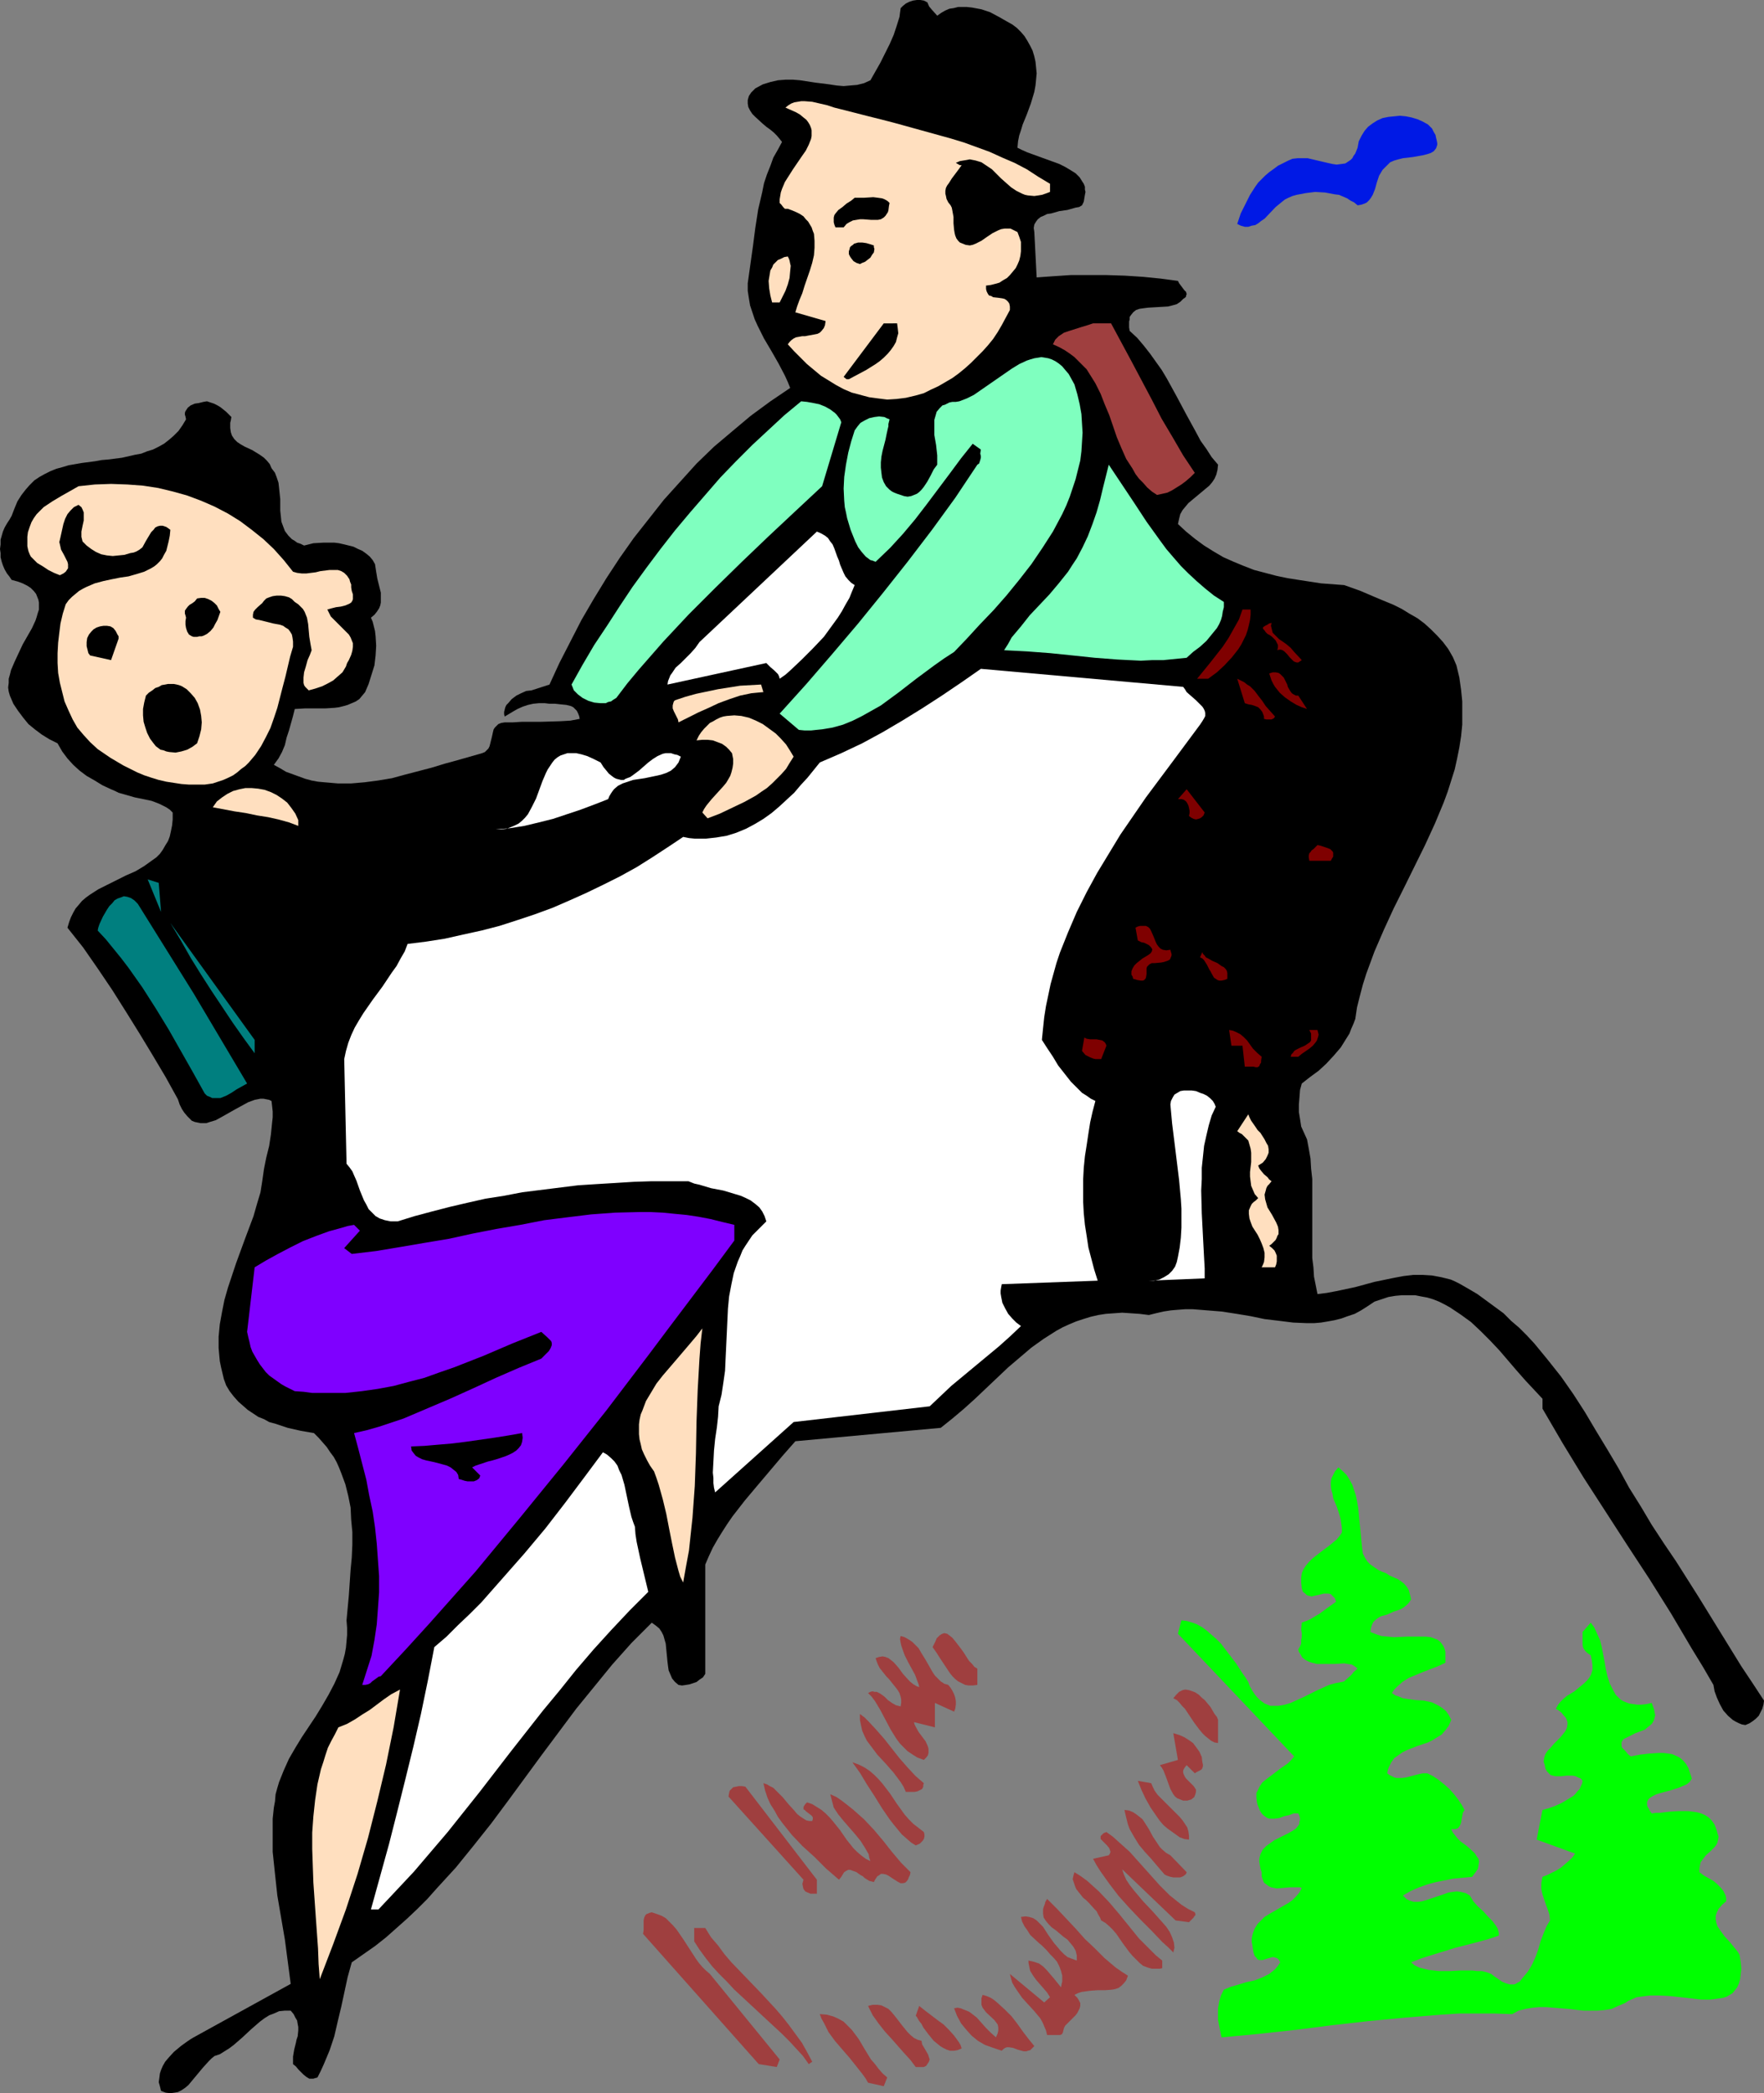 <?xml version="1.0" encoding="UTF-8" standalone="no"?>
<svg
   version="1.0"
   width="129.724mm"
   height="153.866mm"
   id="svg62"
   sodipodi:docname="Mountain Climbing 13.wmf"
   xmlns:inkscape="http://www.inkscape.org/namespaces/inkscape"
   xmlns:sodipodi="http://sodipodi.sourceforge.net/DTD/sodipodi-0.dtd"
   xmlns="http://www.w3.org/2000/svg"
   xmlns:svg="http://www.w3.org/2000/svg">
  <rect width="100%" height="100%" fill="#808080" stroke="none"/>
  <sodipodi:namedview
     id="namedview62"
     pagecolor="#ffffff"
     bordercolor="#000000"
     borderopacity="0.25"
     inkscape:showpageshadow="2"
     inkscape:pageopacity="0.0"
     inkscape:pagecheckerboard="0"
     inkscape:deskcolor="#d1d1d1"
     inkscape:document-units="mm" />
  <defs
     id="defs1">
    <pattern
       id="WMFhbasepattern"
       patternUnits="userSpaceOnUse"
       width="6"
       height="6"
       x="0"
       y="0" />
  </defs>
  <path
     style="fill:#000000;fill-opacity:1;fill-rule:evenodd;stroke:none"
     d="m 260.499,4.363 1.131,-0.808 1.131,-0.646 1.131,-0.485 1.131,-0.162 1.293,-0.323 h 1.293 1.131 l 1.454,0.162 2.586,0.485 2.424,0.808 2.424,1.293 2.262,1.293 1.454,0.808 1.293,0.97 1.131,1.131 0.97,1.131 0.808,1.293 0.808,1.454 0.646,1.293 0.485,1.616 0.323,1.454 0.162,1.616 0.162,1.616 -0.162,1.777 -0.162,1.616 -0.323,1.777 -0.485,1.616 -0.485,1.616 -1.131,3.07 -1.131,2.747 -0.485,1.616 -0.485,1.454 -0.323,1.616 -0.162,1.777 1.293,0.646 1.454,0.646 1.778,0.646 1.778,0.646 1.778,0.646 1.778,0.646 1.778,0.646 1.616,0.808 1.616,0.97 1.293,0.808 1.131,1.131 0.808,1.293 0.323,0.485 0.323,0.808 v 0.808 l 0.162,0.646 -0.162,0.808 -0.162,0.97 -0.162,0.97 -0.485,0.97 -0.808,0.485 -0.97,0.162 -2.262,0.646 -2.262,0.323 -2.262,0.646 -1.131,0.162 -0.97,0.485 -0.808,0.323 -0.808,0.646 -0.485,0.646 -0.485,0.808 -0.162,0.97 0.162,1.131 0.646,12.604 4.525,-0.323 4.848,-0.323 h 5.01 5.171 l 5.01,0.162 5.01,0.323 4.848,0.485 4.848,0.646 0.323,0.646 0.485,0.646 0.485,0.646 0.485,0.646 0.485,0.485 0.162,0.646 -0.162,0.323 v 0.323 l -0.323,0.323 -0.485,0.323 -0.808,0.808 -0.97,0.646 -1.131,0.323 -1.293,0.323 -2.747,0.162 -2.747,0.162 -1.293,0.162 -1.131,0.162 -0.97,0.323 -0.808,0.646 -0.646,0.808 -0.323,0.485 v 0.646 l -0.162,0.646 v 0.808 0.808 l 0.162,0.97 2.101,1.939 1.778,2.101 1.778,2.262 1.616,2.262 1.616,2.262 1.454,2.424 2.747,5.009 2.586,4.848 2.747,5.009 1.293,2.424 1.616,2.262 1.454,2.262 1.778,2.101 -0.162,1.454 -0.323,1.293 -0.485,1.131 -0.646,0.97 -0.808,0.97 -0.97,0.808 -1.939,1.616 -1.939,1.616 -0.97,0.808 -0.808,0.97 -0.808,0.97 -0.646,1.131 -0.323,1.293 -0.323,1.454 2.262,2.101 2.586,2.101 2.424,1.777 2.586,1.616 2.747,1.616 2.909,1.293 2.747,1.131 2.909,1.131 3.07,0.808 3.07,0.808 3.07,0.646 3.07,0.485 6.302,0.97 6.464,0.485 4.525,1.616 4.525,1.939 4.686,1.939 2.262,1.131 2.101,1.293 2.262,1.293 1.939,1.454 1.778,1.616 1.778,1.777 1.616,1.777 1.454,1.939 1.293,2.262 0.97,2.262 0.808,3.393 0.485,3.393 0.323,3.232 v 3.232 3.232 l -0.323,3.232 -0.485,3.07 -0.646,3.232 -0.646,2.909 -0.97,3.07 -0.97,3.07 -1.131,3.07 -2.424,5.817 -2.747,5.979 -5.818,11.796 -2.909,5.817 -2.747,5.979 -2.586,5.979 -1.131,3.07 -1.131,3.07 -0.97,3.07 -0.808,3.07 -0.808,3.232 -0.485,3.232 -0.485,1.293 -0.646,1.454 -0.485,1.293 -0.808,1.293 -1.616,2.585 -1.939,2.262 -2.101,2.262 -2.101,1.939 -2.424,1.777 -2.262,1.777 -0.485,1.777 -0.162,2.101 -0.162,1.939 v 2.101 l 0.323,1.939 0.323,2.101 0.808,1.777 0.808,1.777 0.485,2.585 0.485,2.747 0.162,2.747 0.323,2.909 v 5.494 5.655 5.494 5.332 l 0.323,2.585 0.162,2.585 0.485,2.424 0.485,2.424 2.586,-0.323 2.586,-0.485 5.333,-1.131 5.333,-1.454 5.494,-1.131 2.586,-0.485 2.747,-0.323 h 2.586 l 2.586,0.162 2.586,0.485 2.586,0.646 1.131,0.485 1.293,0.646 1.131,0.646 1.131,0.646 2.747,1.616 2.424,1.777 2.424,1.777 2.424,1.777 2.101,2.101 2.262,1.939 2.101,2.101 2.101,2.262 3.717,4.524 3.717,4.686 3.394,4.848 3.232,5.009 3.07,5.171 3.232,5.332 3.07,5.171 2.909,5.332 3.232,5.171 3.07,5.171 3.394,5.171 3.394,5.009 6.141,9.695 11.958,19.39 3.232,4.848 3.07,4.686 -0.162,1.131 -0.323,1.131 -0.485,0.97 -0.485,0.97 -0.808,0.808 -0.808,0.646 -0.97,0.646 -1.131,0.485 -0.97,-0.162 -0.808,-0.323 -0.97,-0.485 -0.808,-0.485 -1.293,-1.131 -1.293,-1.454 -0.97,-1.777 -0.808,-1.777 -0.646,-1.777 -0.323,-1.777 -2.909,-5.009 -3.07,-5.009 -5.818,-9.857 -5.979,-9.533 -6.141,-9.372 -12.12,-18.744 -5.818,-9.533 -5.656,-9.695 v -2.747 l -2.262,-2.424 -2.424,-2.585 -2.424,-2.747 -4.848,-5.655 -2.586,-2.747 -2.586,-2.585 -2.747,-2.585 -2.909,-2.101 -1.454,-0.97 -1.454,-0.97 -1.454,-0.808 -1.616,-0.808 -1.616,-0.646 -1.616,-0.485 -1.778,-0.323 -1.616,-0.323 h -1.778 -1.939 l -1.778,0.162 -1.939,0.323 -1.939,0.646 -1.939,0.646 -1.939,1.293 -1.778,1.131 -1.778,0.97 -1.939,0.646 -1.778,0.646 -1.939,0.485 -1.778,0.323 -1.939,0.323 -1.939,0.162 h -1.939 l -3.878,-0.162 -3.878,-0.485 -4.04,-0.485 -3.878,-0.808 -3.878,-0.646 -4.202,-0.646 -4.04,-0.323 -4.04,-0.323 h -1.939 l -2.101,0.162 -1.939,0.162 -2.101,0.323 -2.101,0.485 -1.939,0.485 -2.586,-0.323 -2.424,-0.162 -2.424,-0.162 -2.262,0.162 -2.262,0.162 -2.101,0.323 -2.101,0.485 -2.101,0.646 -1.939,0.646 -1.939,0.808 -1.778,0.808 -1.778,0.97 -3.555,2.262 -3.394,2.424 -3.232,2.747 -3.232,2.747 -6.141,5.817 -3.07,2.909 -3.232,2.909 -3.07,2.585 -3.232,2.585 -40.4,3.716 -3.555,4.04 -3.555,4.201 -3.555,4.201 -3.394,4.04 -3.394,4.363 -1.454,2.101 -1.454,2.262 -1.293,2.101 -1.293,2.262 -1.131,2.424 -0.97,2.262 v 30.378 l -0.646,0.97 -0.97,0.646 -0.808,0.646 -0.97,0.323 -0.97,0.323 -0.97,0.162 -1.131,0.162 -0.97,-0.162 -0.97,-0.808 -0.808,-0.97 -0.485,-1.131 -0.485,-1.131 -0.162,-1.131 -0.162,-1.293 -0.485,-5.009 -0.323,-1.131 -0.323,-1.131 -0.485,-0.97 -0.646,-0.97 -0.97,-0.808 -1.131,-0.808 -2.747,2.747 -2.909,2.909 -5.333,5.979 -5.01,6.14 -5.01,6.14 -9.534,12.765 -9.373,12.765 -4.686,6.302 -5.01,6.302 -4.848,5.979 -5.333,5.817 -2.586,2.909 -2.747,2.747 -2.909,2.747 -2.909,2.585 -2.909,2.585 -3.07,2.424 -3.232,2.262 -3.232,2.262 -1.131,4.04 -1.778,8.241 -0.97,4.04 -0.97,4.201 -1.293,3.878 -0.808,1.939 -0.808,1.939 -0.808,1.777 -0.97,1.939 -0.646,0.162 -0.485,0.162 h -0.646 -0.485 l -0.808,-0.485 -0.808,-0.646 -1.454,-1.454 -0.646,-0.808 -0.808,-0.646 v -1.131 -0.97 l 0.323,-1.939 0.485,-1.939 0.162,-0.808 0.323,-0.97 0.162,-1.616 v -0.97 l -0.162,-0.808 -0.162,-0.97 -0.485,-0.808 -0.485,-0.97 -0.808,-0.97 h -1.616 l -1.616,0.162 -1.454,0.646 -1.293,0.485 -1.293,0.808 -1.293,0.97 -2.424,2.101 -2.424,2.262 -2.424,2.101 -1.293,0.97 -1.293,0.808 -1.293,0.808 -1.454,0.485 -0.808,0.646 -0.808,0.808 -1.616,1.777 -1.616,1.939 -1.616,1.939 -0.808,0.97 -0.97,0.808 -0.97,0.646 -0.97,0.485 -0.97,0.162 -1.131,0.162 -1.293,-0.162 -1.293,-0.485 -0.323,-1.293 -0.323,-1.131 0.162,-1.131 0.162,-1.293 0.323,-0.97 0.485,-1.131 0.646,-1.131 0.808,-0.97 1.616,-1.777 1.939,-1.616 1.778,-1.293 0.97,-0.646 0.808,-0.485 26.987,-14.866 -0.808,-6.14 -0.808,-6.14 -2.101,-12.28 -0.646,-5.979 -0.646,-6.14 v -3.07 -3.07 -3.07 l 0.323,-3.07 0.323,-1.777 0.162,-1.939 0.485,-1.777 0.485,-1.616 1.293,-3.232 1.454,-3.232 1.778,-3.07 1.778,-2.909 3.878,-5.817 1.778,-2.909 1.778,-3.07 1.616,-3.07 1.454,-3.232 0.485,-1.616 0.485,-1.616 0.485,-1.777 0.323,-1.777 0.162,-1.777 0.162,-1.777 v -1.939 l -0.162,-2.101 0.646,-6.948 0.485,-7.11 0.323,-3.393 0.162,-3.555 v -3.555 l -0.323,-3.393 -0.162,-3.393 -0.646,-3.232 -0.808,-3.232 -1.131,-3.07 -0.646,-1.616 -0.646,-1.454 -0.808,-1.454 -0.97,-1.293 -0.97,-1.454 -1.131,-1.293 -1.131,-1.293 -1.293,-1.293 -3.717,-0.646 -3.555,-0.808 -3.394,-1.131 -1.778,-0.485 -1.454,-0.808 -1.616,-0.646 -1.454,-0.97 -1.454,-0.97 -1.293,-1.131 -1.293,-1.131 -1.293,-1.454 -1.131,-1.454 -0.97,-1.616 -0.646,-1.777 -0.808,-3.393 -0.323,-1.616 -0.323,-3.555 v -3.232 l 0.323,-3.393 0.646,-3.555 0.646,-3.232 0.97,-3.393 1.131,-3.393 1.131,-3.393 2.424,-6.625 2.424,-6.463 0.97,-3.393 0.97,-3.232 0.485,-3.07 0.485,-3.393 0.646,-3.232 0.808,-3.232 0.485,-3.232 0.323,-3.232 0.162,-1.454 v -1.616 l -0.162,-1.454 -0.162,-1.454 -0.646,-0.323 -0.808,-0.162 -0.808,-0.162 h -0.808 l -0.808,0.162 -0.808,0.162 -1.778,0.646 -1.778,0.97 -1.778,0.97 -3.717,2.101 -1.778,0.97 -1.616,0.485 -0.97,0.323 h -0.808 -0.808 l -0.808,-0.162 -0.808,-0.162 -0.808,-0.323 -0.646,-0.646 -0.646,-0.646 -0.808,-0.97 -0.646,-0.97 -0.646,-1.293 -0.485,-1.454 -3.394,-6.14 -3.555,-5.979 -3.717,-6.14 -3.717,-5.979 -3.878,-6.14 -4.04,-5.979 -4.04,-5.817 -4.363,-5.494 0.485,-1.616 0.485,-1.293 0.646,-1.293 0.646,-1.131 0.97,-1.131 0.808,-0.97 1.131,-0.97 1.131,-0.808 2.262,-1.454 2.586,-1.293 5.171,-2.585 2.586,-1.131 2.424,-1.454 2.262,-1.616 1.131,-0.808 0.97,-0.97 0.808,-1.131 0.646,-1.131 0.808,-1.293 0.485,-1.293 0.323,-1.454 0.323,-1.616 0.162,-1.616 v -1.939 l -0.808,-0.808 -0.97,-0.646 -0.97,-0.485 -0.97,-0.485 -2.101,-0.808 -2.262,-0.485 -2.424,-0.485 -2.262,-0.646 -2.262,-0.646 -0.97,-0.485 -1.131,-0.485 -2.424,-1.131 -2.101,-1.293 -2.262,-1.293 -1.939,-1.454 -1.778,-1.616 -1.616,-1.777 -1.454,-1.939 -1.293,-2.262 -2.262,-1.131 -2.101,-1.293 -1.939,-1.454 -1.778,-1.454 -1.454,-1.777 -1.454,-1.939 -1.293,-1.939 -0.97,-2.262 -0.323,-1.131 -0.162,-1.131 0.162,-1.293 v -1.131 l 0.323,-1.131 0.323,-1.293 0.97,-2.262 1.131,-2.424 1.131,-2.424 1.293,-2.262 1.293,-2.262 0.97,-2.101 0.323,-0.97 0.323,-1.131 0.323,-0.97 v -0.97 -0.97 l -0.162,-0.808 -0.323,-0.808 -0.323,-0.808 -0.646,-0.808 -0.808,-0.808 -0.97,-0.646 -1.293,-0.646 -1.293,-0.485 -1.778,-0.485 -0.646,-0.97 -0.646,-0.808 -0.646,-1.131 -0.485,-1.131 -0.323,-0.97 -0.323,-1.293 v -1.131 L 0,152.535 0.162,151.243 v -1.293 l 0.323,-1.131 0.323,-1.131 0.485,-1.131 0.646,-1.131 0.646,-0.97 0.646,-1.131 0.808,-2.101 0.808,-1.939 1.131,-1.777 1.131,-1.454 1.131,-1.293 1.293,-1.293 1.454,-0.97 1.454,-0.808 1.616,-0.808 1.616,-0.646 1.778,-0.485 1.616,-0.485 3.717,-0.646 3.717,-0.485 1.778,-0.323 1.939,-0.162 3.717,-0.485 3.555,-0.808 1.778,-0.323 1.616,-0.646 1.616,-0.485 1.616,-0.808 1.454,-0.808 1.454,-1.131 1.293,-1.131 1.293,-1.293 1.131,-1.616 0.97,-1.616 -0.162,-0.808 -0.162,-0.485 v -0.485 l 0.162,-0.485 0.323,-0.485 0.323,-0.485 0.808,-0.646 1.131,-0.485 1.131,-0.162 1.293,-0.323 0.97,-0.162 0.97,0.323 0.97,0.323 0.97,0.485 0.808,0.485 1.616,1.293 1.454,1.454 -0.162,0.97 -0.162,0.646 v 0.808 0.646 l 0.162,1.131 0.323,0.97 0.646,0.97 0.808,0.808 0.97,0.646 1.131,0.646 2.101,0.97 2.101,1.293 1.131,0.808 0.808,0.808 0.808,0.97 0.485,1.131 0.97,1.293 0.485,1.293 0.485,1.454 0.162,1.454 0.323,3.07 v 3.232 l 0.162,1.454 0.162,1.616 0.485,1.293 0.485,1.293 0.97,1.293 0.485,0.485 0.485,0.485 0.808,0.485 0.646,0.485 0.97,0.323 0.97,0.485 2.586,-0.646 2.909,-0.162 h 2.909 l 1.293,0.162 1.454,0.323 1.293,0.323 1.293,0.323 1.293,0.646 1.131,0.485 1.131,0.808 0.97,0.808 0.808,0.97 0.646,1.131 0.323,2.101 0.323,1.939 0.485,1.939 0.485,1.939 v 0.808 0.97 0.97 l -0.162,0.808 -0.323,0.808 -0.646,0.97 -0.646,0.808 -0.97,0.808 0.485,1.131 0.323,1.293 0.323,1.293 0.162,1.454 0.162,2.585 -0.162,2.747 -0.323,2.747 -0.808,2.585 -0.808,2.585 -0.97,2.262 -0.808,0.97 -0.808,0.97 -0.97,0.646 -1.131,0.485 -1.131,0.485 -1.131,0.323 -1.293,0.323 -1.293,0.162 -2.586,0.162 h -2.747 -2.909 l -2.747,0.162 -0.485,1.939 -1.131,4.04 -0.646,1.939 -0.485,2.101 -0.808,1.939 -0.97,1.777 -1.293,1.777 1.778,0.97 1.616,0.97 1.778,0.646 1.778,0.646 1.778,0.646 1.778,0.485 1.778,0.323 1.778,0.162 3.717,0.323 h 3.717 l 3.717,-0.323 3.717,-0.485 3.878,-0.646 3.555,-0.97 7.434,-1.939 3.717,-1.131 1.778,-0.485 1.778,-0.485 3.394,-0.97 3.394,-0.97 0.808,-0.323 0.485,-0.485 0.485,-0.485 0.323,-0.646 0.323,-1.293 0.323,-1.293 0.323,-1.454 0.162,-0.646 0.323,-0.485 0.485,-0.485 0.485,-0.485 0.808,-0.323 0.97,-0.162 h 2.262 l 2.586,-0.162 h 5.333 l 5.333,-0.162 2.747,-0.162 2.586,-0.485 -0.162,-0.808 -0.323,-0.808 -0.323,-0.646 -0.485,-0.485 -0.485,-0.485 -0.646,-0.323 -1.293,-0.323 -1.616,-0.162 -1.454,-0.162 h -1.616 l -1.293,-0.162 h -1.616 l -1.616,0.162 -1.454,0.323 -1.454,0.485 -1.454,0.646 -1.131,0.646 -2.424,1.454 -0.162,-0.646 v -0.646 l 0.162,-0.646 0.162,-0.646 0.323,-0.646 0.485,-0.485 0.97,-1.131 1.293,-0.97 1.293,-0.646 1.454,-0.646 1.454,-0.162 5.01,-1.616 2.747,-5.979 3.07,-5.979 3.07,-5.979 3.394,-5.817 3.555,-5.817 3.717,-5.655 3.878,-5.494 4.202,-5.332 4.202,-5.332 4.525,-5.009 4.525,-5.009 4.848,-4.686 5.171,-4.363 5.01,-4.201 5.494,-4.04 5.494,-3.716 -0.646,-1.616 -0.808,-1.777 -1.778,-3.393 -1.939,-3.393 -2.101,-3.555 -1.778,-3.555 -0.808,-1.777 -0.646,-1.939 -0.646,-1.939 -0.323,-1.939 -0.323,-2.101 v -2.101 l 1.454,-10.341 0.646,-5.009 0.808,-5.171 1.131,-4.848 0.485,-2.424 0.808,-2.424 0.97,-2.424 0.808,-2.262 1.293,-2.262 1.131,-2.101 -0.646,-0.808 -0.808,-0.97 -0.808,-0.808 -0.97,-0.808 -1.131,-0.808 -1.131,-0.97 -1.939,-1.777 -0.808,-0.808 -0.646,-0.97 -0.485,-0.97 -0.162,-0.97 v -0.97 l 0.323,-1.131 0.323,-0.485 0.323,-0.485 0.646,-0.646 0.485,-0.485 2.101,-1.131 2.101,-0.646 2.101,-0.485 2.101,-0.162 h 2.101 l 1.939,0.162 4.202,0.646 3.878,0.485 2.101,0.323 1.939,0.162 1.778,-0.162 1.939,-0.162 1.939,-0.485 1.778,-0.808 2.747,-4.848 2.586,-5.171 1.131,-2.585 0.808,-2.424 0.808,-2.585 0.162,-1.293 0.162,-1.131 0.646,-0.646 0.808,-0.646 0.97,-0.485 0.97,-0.323 L 254.843,0 h 0.97 l 0.97,0.162 0.97,0.485 0.485,1.131 0.808,0.97 z"
     id="path1" />
  <path
     style="fill:#ffdfbf;fill-opacity:1;fill-rule:evenodd;stroke:none"
     d="m 291.849,51.061 v 2.262 l -1.293,0.485 -0.97,0.323 -0.97,0.162 -1.131,0.162 -1.778,-0.162 -0.808,-0.162 -0.808,-0.323 -1.616,-0.808 -1.454,-0.97 -2.747,-2.424 -1.293,-1.293 -1.293,-1.293 -1.454,-0.97 -1.454,-0.97 -1.616,-0.485 -0.808,-0.162 -0.808,-0.162 -0.808,0.162 -0.97,0.162 -0.97,0.162 -1.131,0.485 0.808,0.485 0.323,0.162 h 0.485 l -0.808,1.131 -0.97,1.293 -0.97,1.293 -0.808,1.293 -0.485,0.646 -0.323,0.646 -0.162,0.808 v 0.808 l 0.162,0.646 0.162,0.808 0.485,0.97 0.646,0.808 0.323,0.646 0.162,0.808 0.323,1.777 v 1.777 l 0.162,1.777 0.162,0.97 0.162,0.646 0.323,0.808 0.485,0.646 0.485,0.485 0.808,0.323 0.808,0.323 1.131,0.162 0.808,-0.162 0.808,-0.323 1.616,-0.808 1.616,-1.131 1.454,-0.97 1.616,-0.808 0.808,-0.323 0.97,-0.162 h 0.808 0.808 l 0.97,0.485 0.97,0.485 0.485,1.293 0.485,1.454 v 1.293 1.293 l -0.162,1.293 -0.323,1.293 -0.485,1.131 -0.485,0.97 -0.808,0.97 -0.808,0.97 -0.808,0.808 -1.131,0.646 -0.97,0.646 -1.131,0.323 -1.293,0.323 -1.293,0.162 v 0.97 l 0.162,0.646 0.323,0.646 0.323,0.485 0.646,0.162 0.485,0.323 1.454,0.162 1.131,0.162 0.646,0.162 0.485,0.323 0.485,0.485 0.323,0.485 0.162,0.808 v 0.97 l -1.131,2.101 -1.131,2.101 -1.131,1.939 -1.293,1.939 -1.454,1.777 -1.454,1.616 -1.616,1.616 -1.616,1.616 -1.616,1.454 -1.778,1.454 -1.778,1.293 -1.939,1.131 -1.939,1.131 -2.101,0.97 -1.939,0.97 -2.262,0.646 -2.747,0.646 -2.586,0.323 -2.586,0.162 -2.586,-0.323 -2.424,-0.323 -2.424,-0.646 -2.424,-0.646 -2.262,-0.97 -2.101,-1.131 -2.101,-1.293 -2.101,-1.293 -1.939,-1.616 -1.939,-1.616 -1.778,-1.777 -1.778,-1.777 -1.778,-1.939 0.485,-0.646 0.485,-0.485 0.646,-0.485 0.646,-0.323 1.778,-0.323 h 0.808 l 0.808,-0.162 1.778,-0.323 0.808,-0.162 0.646,-0.323 0.485,-0.485 0.646,-0.808 0.323,-0.808 0.162,-1.131 -8.403,-2.424 0.485,-1.616 0.646,-1.777 0.808,-1.939 0.646,-2.101 1.454,-4.201 0.646,-2.101 0.485,-2.101 0.162,-2.101 v -1.939 l -0.162,-1.939 -0.323,-0.808 -0.323,-0.97 -0.485,-0.808 -0.485,-0.808 -0.646,-0.646 -0.646,-0.808 -0.97,-0.646 -0.97,-0.485 -1.131,-0.485 -1.293,-0.485 h -0.485 -0.323 l -0.323,-0.323 -0.162,-0.162 -0.485,-0.646 -0.485,-0.485 v -0.97 l 0.162,-0.97 0.162,-0.97 0.323,-0.97 0.808,-1.939 1.131,-1.777 1.131,-1.777 2.424,-3.555 1.131,-1.616 0.808,-1.616 0.646,-1.616 0.162,-0.808 v -0.808 -0.808 l -0.162,-0.646 -0.323,-0.808 -0.485,-0.808 -0.485,-0.646 -0.808,-0.646 -0.97,-0.808 -1.131,-0.646 -1.454,-0.646 -1.454,-0.646 0.808,-0.646 0.808,-0.485 0.808,-0.323 0.97,-0.162 0.97,-0.162 h 0.97 l 2.101,0.162 2.101,0.485 2.101,0.485 1.939,0.646 1.939,0.485 7.595,1.939 3.878,0.97 3.717,0.97 7.595,2.101 7.595,2.101 3.717,1.131 3.555,1.293 3.555,1.293 3.555,1.616 3.394,1.454 3.394,1.777 3.232,2.101 z"
     id="path2" />
  <path
     style="fill:#0019e5;fill-opacity:1;fill-rule:evenodd;stroke:none"
     d="m 398.02,35.71 0.485,0.97 0.485,0.808 0.162,0.808 0.162,0.646 0.162,0.808 v 0.485 l -0.162,0.485 -0.162,0.485 -0.646,0.808 -0.808,0.485 -0.97,0.323 -1.293,0.323 -2.747,0.485 -2.747,0.323 -1.293,0.323 -1.131,0.323 -1.131,0.485 -0.808,0.808 -0.646,0.646 -0.646,0.646 -0.485,0.808 -0.485,0.808 -0.646,1.939 -0.485,1.777 -0.646,1.616 -0.485,0.808 -0.485,0.646 -0.646,0.646 -0.646,0.323 -0.97,0.323 -0.97,0.162 -0.97,-0.808 -0.97,-0.485 -0.97,-0.646 -1.131,-0.485 -1.131,-0.485 -1.293,-0.162 -2.586,-0.485 -2.747,-0.162 -2.586,0.323 -2.586,0.485 -1.131,0.323 -1.131,0.485 -0.97,0.485 -0.808,0.646 -1.778,1.454 -3.07,3.232 -0.97,0.646 -0.808,0.646 -0.808,0.485 -0.97,0.162 -0.97,0.323 h -0.97 l -1.131,-0.323 -0.97,-0.485 0.97,-2.909 1.293,-2.585 1.293,-2.585 1.454,-2.262 0.808,-1.131 0.97,-0.97 0.97,-0.97 1.131,-0.97 1.131,-0.808 1.293,-0.97 1.293,-0.646 1.616,-0.808 1.131,-0.485 1.454,-0.162 h 1.293 1.454 l 2.747,0.646 2.747,0.646 1.454,0.323 1.131,0.162 1.293,-0.162 1.131,-0.162 0.97,-0.646 0.485,-0.323 0.485,-0.485 0.323,-0.646 0.485,-0.646 0.323,-0.808 0.323,-0.808 0.323,-1.777 0.808,-1.616 0.808,-1.293 0.97,-1.131 1.293,-0.97 1.293,-0.808 1.454,-0.646 1.616,-0.323 1.616,-0.162 1.616,-0.162 1.616,0.162 1.616,0.323 1.616,0.485 1.454,0.646 1.454,0.808 z"
     id="path3" />
  <path
     style="fill:#000000;fill-opacity:1;fill-rule:evenodd;stroke:none"
     d="m 247.248,56.393 -0.162,0.808 -0.162,1.293 -0.162,0.485 -0.646,0.97 -0.485,0.485 -0.808,0.485 -0.808,0.162 h -0.97 -0.97 l -2.101,-0.162 h -0.97 l -0.97,0.162 -0.97,0.162 -0.97,0.485 -0.808,0.485 -0.808,0.97 h -2.262 l -0.323,-0.808 -0.162,-0.646 v -0.646 -0.646 l 0.162,-0.646 0.323,-0.485 0.808,-0.97 1.131,-0.808 1.131,-0.97 1.293,-0.808 0.97,-0.808 h 1.293 1.293 l 2.586,-0.162 1.293,0.162 1.131,0.162 0.485,0.162 0.646,0.323 0.485,0.323 z"
     id="path4" />
  <path
     style="fill:#000000;fill-opacity:1;fill-rule:evenodd;stroke:none"
     d="m 242.885,68.189 v 0.485 l 0.162,0.485 -0.162,0.97 -0.485,0.646 -0.485,0.808 -1.454,1.131 -0.808,0.323 -0.646,0.323 -0.485,-0.162 -0.485,-0.162 -0.808,-0.485 -0.646,-0.808 -0.323,-0.485 -0.323,-0.646 v -0.808 l 0.162,-0.485 0.162,-0.646 0.323,-0.323 0.485,-0.323 0.323,-0.323 1.131,-0.323 h 1.131 l 1.131,0.162 1.131,0.323 z"
     id="path5" />
  <path
     style="fill:#ffdfbf;fill-opacity:1;fill-rule:evenodd;stroke:none"
     d="m 216.705,84.024 h -2.101 l -0.485,-1.939 -0.323,-1.939 -0.162,-2.101 0.162,-0.97 0.162,-0.97 0.162,-0.97 0.485,-0.808 0.323,-0.808 0.646,-0.646 0.646,-0.646 0.808,-0.323 0.97,-0.485 0.97,-0.162 0.323,0.646 0.162,0.485 0.162,0.808 0.162,0.646 -0.162,1.616 -0.162,1.777 -0.485,1.777 -0.646,1.777 -0.808,1.616 z"
     id="path6" />
  <path
     style="fill:#000000;fill-opacity:1;fill-rule:evenodd;stroke:none"
     d="m 249.349,89.841 0.162,1.293 0.162,1.454 -0.323,1.131 -0.323,1.293 -0.646,1.131 -0.808,1.131 -0.808,0.97 -1.131,1.131 -1.131,0.97 -1.131,0.808 -2.586,1.616 -2.424,1.293 -2.424,1.293 h -0.323 -0.323 l -0.808,-0.646 11.15,-14.866 z"
     id="path7" />
  <path
     style="fill:#9f3f3f;fill-opacity:1;fill-rule:evenodd;stroke:none"
     d="m 308.817,89.841 5.656,10.503 5.656,10.665 2.747,5.332 3.07,5.171 2.909,5.009 3.232,4.848 -1.131,1.131 -1.293,1.131 -1.293,0.97 -1.293,0.808 -1.293,0.808 -1.293,0.646 -1.454,0.323 -1.454,0.323 -1.454,-0.97 -1.293,-1.131 -1.131,-1.293 -1.131,-1.131 -0.97,-1.293 -0.808,-1.454 -1.778,-2.747 -1.293,-2.909 -1.293,-3.07 -2.101,-6.14 -1.293,-3.07 -1.131,-2.909 -1.454,-2.909 -1.616,-2.585 -0.808,-1.293 -1.131,-1.131 -1.131,-1.131 -1.131,-1.131 -1.293,-0.97 -1.454,-0.97 -1.454,-0.808 -1.778,-0.808 0.323,-0.646 0.323,-0.646 0.485,-0.485 0.485,-0.485 1.454,-0.97 1.454,-0.485 3.555,-1.131 1.616,-0.485 1.454,-0.485 z"
     id="path8" />
  <path
     style="fill:#7fffbf;fill-opacity:1;fill-rule:evenodd;stroke:none"
     d="m 298.636,106.807 0.808,2.747 0.646,2.747 0.485,2.747 0.162,2.585 0.162,2.585 -0.162,2.585 -0.162,2.585 -0.323,2.585 -0.646,2.585 -0.646,2.585 -0.808,2.424 -0.808,2.424 -0.97,2.424 -1.131,2.424 -1.293,2.424 -1.293,2.424 -2.909,4.524 -3.07,4.524 -3.394,4.363 -3.555,4.363 -3.555,4.04 -3.878,4.04 -3.555,3.878 -3.555,3.716 -2.747,1.777 -2.747,1.939 -5.01,3.716 -5.01,3.878 -2.424,1.777 -2.424,1.777 -2.586,1.454 -2.586,1.454 -2.586,1.293 -2.747,1.131 -2.909,0.808 -2.909,0.485 -1.616,0.162 -1.454,0.162 h -1.778 l -1.616,-0.162 -5.333,-4.524 7.434,-8.241 7.11,-8.241 7.272,-8.564 6.949,-8.564 6.787,-8.564 6.787,-8.887 6.464,-8.887 6.141,-9.21 0.485,-0.323 0.162,-0.485 0.162,-0.485 0.162,-0.646 v -0.485 l -0.162,-0.646 0.162,-1.131 -2.262,-1.616 -3.232,4.04 -3.232,4.363 -6.302,8.402 -3.232,4.201 -3.394,4.04 -3.555,3.878 -4.04,3.878 -0.808,-0.323 -0.646,-0.162 -0.646,-0.485 -0.646,-0.485 -1.131,-1.293 -0.97,-1.293 -0.808,-1.616 -0.646,-1.616 -0.646,-1.616 -0.485,-1.616 -0.485,-1.616 -0.323,-1.616 -0.323,-1.454 -0.162,-1.777 -0.162,-3.393 0.162,-3.232 0.485,-3.393 0.646,-3.393 0.808,-3.07 0.97,-3.07 0.808,-1.131 0.808,-0.97 1.131,-0.646 1.293,-0.646 1.454,-0.323 1.293,-0.162 1.454,0.162 0.646,0.323 0.808,0.323 -0.323,1.293 v 0.646 l -0.162,0.646 -0.323,1.454 -0.323,1.616 -0.808,3.07 -0.323,1.616 -0.162,1.616 v 1.454 l 0.162,1.454 0.162,1.293 0.485,1.293 0.646,1.131 0.97,0.97 0.646,0.485 0.646,0.323 0.808,0.323 0.97,0.323 0.97,0.323 0.97,0.162 0.97,-0.162 0.808,-0.323 0.808,-0.323 0.646,-0.485 0.646,-0.646 0.646,-0.808 0.97,-1.454 0.97,-1.777 0.808,-1.616 0.97,-1.293 v -1.293 -1.293 l -0.323,-2.909 -0.485,-2.747 v -1.454 -1.454 -1.293 l 0.323,-1.131 0.323,-1.131 0.808,-0.97 0.808,-0.808 0.646,-0.162 0.646,-0.323 0.646,-0.323 0.808,-0.162 h 0.97 l 0.97,-0.162 2.101,-0.808 1.939,-0.97 2.101,-1.454 2.101,-1.454 2.101,-1.454 2.101,-1.454 2.101,-1.454 2.101,-1.293 2.101,-0.97 0.97,-0.323 1.131,-0.323 0.97,-0.162 0.97,-0.162 0.97,0.162 0.97,0.162 0.97,0.323 0.97,0.485 0.97,0.646 0.97,0.808 0.808,0.97 0.97,1.131 0.808,1.454 z"
     id="path9" />
  <path
     style="fill:#7fffbf;fill-opacity:1;fill-rule:evenodd;stroke:none"
     d="m 233.835,117.31 -5.333,17.774 -7.272,6.787 -7.595,7.11 -7.434,7.11 -7.434,7.271 -7.272,7.271 -7.11,7.594 -3.394,3.878 -3.394,3.878 -3.232,3.878 -3.07,4.04 -0.808,0.485 -0.646,0.485 -0.808,0.162 -0.646,0.323 h -0.808 -0.808 l -1.616,-0.162 -1.616,-0.485 -1.616,-0.808 -1.293,-0.97 -1.131,-1.131 -0.646,-1.616 3.07,-5.494 3.232,-5.494 3.555,-5.332 3.555,-5.494 3.555,-5.332 3.878,-5.332 3.878,-5.171 4.04,-5.171 4.202,-5.009 4.202,-4.848 4.202,-4.848 4.363,-4.524 4.525,-4.524 4.525,-4.201 4.363,-4.04 4.686,-3.878 1.616,0.162 1.778,0.323 1.616,0.323 1.616,0.646 1.454,0.808 1.293,0.97 0.485,0.485 0.485,0.646 0.485,0.646 z"
     id="path10" />
  <path
     style="fill:#7fffbf;fill-opacity:1;fill-rule:evenodd;stroke:none"
     d="m 340.168,167.24 v 1.454 l -0.323,1.293 -0.162,1.131 -0.323,1.131 -0.485,1.131 -0.646,1.131 -1.454,1.777 -1.454,1.777 -1.778,1.616 -1.939,1.454 -1.778,1.616 -3.232,0.323 -3.232,0.323 h -3.07 l -3.232,0.162 -6.464,-0.323 -6.302,-0.485 -6.141,-0.646 -6.302,-0.646 -6.464,-0.485 -6.302,-0.323 1.131,-1.777 0.97,-1.777 2.586,-3.07 2.424,-3.07 5.494,-5.817 2.586,-3.07 2.586,-3.232 1.131,-1.777 1.293,-1.939 1.616,-3.07 1.454,-3.07 1.293,-3.393 1.131,-3.232 0.97,-3.393 0.808,-3.393 1.616,-6.463 7.11,10.665 3.394,5.171 3.717,5.171 1.778,2.424 1.939,2.262 2.101,2.424 2.101,2.101 2.262,2.101 2.424,2.101 2.424,1.939 z"
     id="path11" />
  <path
     style="fill:#ffdfbf;fill-opacity:1;fill-rule:evenodd;stroke:none"
     d="m 81.446,158.837 1.131,0.323 1.293,0.162 h 1.293 l 1.293,-0.162 1.293,-0.162 1.293,-0.323 2.586,-0.323 h 1.131 1.131 l 0.97,0.323 0.808,0.485 0.808,0.808 0.323,0.485 0.323,0.485 0.162,0.646 0.323,0.808 V 163.2 l 0.162,0.97 0.323,0.97 v 0.646 0.646 l -0.162,0.485 -0.323,0.485 -0.485,0.323 -1.131,0.485 -1.293,0.323 -1.293,0.162 -1.293,0.323 -1.131,0.323 0.485,0.97 0.485,0.97 1.454,1.454 2.909,2.909 0.646,0.646 0.485,0.808 0.323,0.808 0.323,0.808 v 0.97 l -0.162,1.131 -0.323,1.131 -0.646,1.454 -0.485,0.808 -0.323,0.97 -0.97,1.616 -1.293,1.131 -1.293,1.131 -1.454,0.808 -1.616,0.808 -1.939,0.646 -1.778,0.485 -0.485,-0.485 -0.485,-0.485 -0.323,-0.485 -0.162,-0.646 v -0.646 -0.808 l 0.162,-1.454 0.485,-1.616 0.485,-1.777 0.646,-1.454 0.485,-1.293 -0.323,-1.777 -0.323,-1.939 -0.162,-1.777 -0.162,-1.777 -0.323,-1.777 -0.646,-1.616 -0.485,-0.808 -0.646,-0.646 -0.646,-0.646 -0.97,-0.646 -0.808,-0.808 -0.808,-0.485 -1.131,-0.323 -1.131,-0.162 h -1.131 l -1.131,0.162 -0.97,0.323 -0.808,0.323 -0.646,0.646 -0.485,0.646 -1.293,1.131 -0.646,0.646 -0.485,0.646 -0.162,0.808 v 0.808 l 0.808,0.485 0.97,0.162 1.939,0.485 1.939,0.485 1.778,0.323 0.97,0.323 0.646,0.485 0.808,0.485 0.485,0.646 0.485,0.808 0.162,0.808 0.162,1.131 v 1.454 l -0.808,2.747 -1.293,5.494 -0.808,3.07 -1.454,5.655 -0.97,2.909 -0.97,2.747 -1.293,2.585 -1.293,2.424 -1.616,2.424 -1.778,2.101 -0.97,0.97 -1.131,0.808 -1.131,0.97 -1.131,0.808 -1.293,0.646 -1.454,0.646 -1.454,0.485 -1.454,0.485 -2.262,0.323 h -2.101 -2.262 l -2.101,-0.162 -2.101,-0.323 -2.101,-0.323 -2.101,-0.485 -2.101,-0.646 -1.939,-0.646 -1.939,-0.808 -1.939,-0.97 -1.939,-0.97 -3.555,-2.101 -3.555,-2.424 -2.101,-1.939 -1.778,-1.939 -1.778,-2.101 -1.293,-2.262 -1.131,-2.424 -1.131,-2.585 -0.646,-2.585 -0.646,-2.585 -0.485,-2.747 -0.162,-2.747 v -2.747 l 0.162,-2.909 0.323,-2.747 0.323,-2.585 0.646,-2.747 0.808,-2.585 0.808,-1.131 0.97,-0.97 0.97,-0.808 0.97,-0.808 1.131,-0.646 0.97,-0.485 2.262,-0.97 2.424,-0.646 2.262,-0.485 2.424,-0.485 2.262,-0.323 2.262,-0.646 2.101,-0.646 1.939,-0.97 0.808,-0.485 0.808,-0.646 0.808,-0.808 0.646,-0.808 0.485,-0.97 0.646,-1.131 0.323,-1.293 0.323,-1.293 0.323,-1.616 0.162,-1.616 -0.646,-0.485 -0.485,-0.323 -0.485,-0.162 -0.485,-0.162 H 44.44 l -0.646,0.162 -0.646,0.323 -0.485,0.646 -0.646,0.646 -0.97,1.616 -0.485,0.808 -0.97,1.777 -0.808,0.646 -0.808,0.485 -0.808,0.323 -0.97,0.162 -1.616,0.485 -1.616,0.162 -1.616,0.162 -1.616,-0.162 -1.616,-0.323 -1.454,-0.646 -1.293,-0.808 -1.293,-0.97 -0.646,-0.646 -0.485,-0.485 -0.162,-0.646 -0.162,-0.646 v -0.646 -0.808 l 0.323,-1.616 0.323,-1.454 v -0.808 -0.808 -0.646 l -0.323,-0.808 -0.323,-0.646 -0.808,-0.646 -0.646,0.323 -0.646,0.323 -0.97,0.97 -0.808,0.97 -0.646,1.293 -0.485,1.454 -0.323,1.454 -0.646,2.909 -0.162,0.646 0.162,0.646 0.323,1.454 0.808,1.454 0.646,1.293 0.323,0.646 0.162,0.646 v 0.646 0.485 l -0.323,0.485 -0.323,0.485 -0.646,0.485 -0.97,0.485 -1.616,-0.646 -1.616,-0.808 -1.454,-0.97 -1.616,-0.97 -1.131,-1.131 -0.646,-0.646 -0.323,-0.646 -0.323,-0.808 -0.162,-0.646 -0.162,-0.808 v -0.97 -1.616 l 0.162,-1.293 0.485,-1.454 0.485,-1.293 0.646,-1.131 0.808,-1.131 1.939,-1.939 2.424,-1.616 2.424,-1.454 2.586,-1.454 2.262,-1.293 4.525,-0.485 4.525,-0.162 4.525,0.162 4.363,0.323 4.202,0.646 4.04,0.97 4.04,1.131 3.878,1.454 3.717,1.616 3.717,1.939 3.394,2.101 3.232,2.424 3.232,2.585 2.909,2.747 2.747,3.07 z"
     id="path12" />
  <path
     style="fill:#ffffff;fill-opacity:1;fill-rule:evenodd;stroke:none"
     d="m 237.552,162.554 -0.808,1.939 -0.646,1.616 -1.131,1.939 -0.97,1.777 -1.131,1.777 -1.293,1.777 -2.586,3.555 -3.07,3.232 -3.07,3.07 -3.07,2.909 -1.454,1.293 -1.616,1.131 -0.162,-0.646 -0.323,-0.646 -0.485,-0.485 -0.485,-0.485 -1.131,-0.97 -1.131,-1.131 -27.472,5.979 0.162,-0.97 0.323,-0.808 0.323,-0.808 0.485,-0.646 0.97,-1.454 1.454,-1.293 1.293,-1.293 1.454,-1.454 1.293,-1.454 1.131,-1.616 32.643,-30.701 1.131,0.485 1.131,0.646 0.808,0.646 0.646,0.97 0.646,0.808 0.485,1.131 0.808,2.262 0.485,1.131 0.323,1.131 0.97,2.262 0.485,0.97 0.808,0.97 0.808,0.808 z"
     id="path13" />
  <path
     style="fill:#000000;fill-opacity:1;fill-rule:evenodd;stroke:none"
     d="m 61.246,169.987 -0.808,2.262 -0.646,1.131 -0.485,0.97 -0.808,0.97 -0.97,0.808 -0.97,0.485 -0.485,0.162 h -0.646 l -0.646,0.162 h -0.485 -0.485 l -0.485,-0.162 -0.808,-0.485 -0.485,-0.808 -0.323,-0.97 -0.162,-0.97 v -0.97 l 0.162,-0.97 -0.162,-0.646 -0.162,-0.485 v -0.808 l 0.323,-0.485 0.485,-0.646 0.485,-0.485 0.808,-0.485 0.646,-0.485 0.646,-0.808 1.131,-0.162 h 0.97 l 0.97,0.323 0.97,0.485 0.808,0.646 0.646,0.646 0.485,0.97 z"
     id="path14" />
  <path
     style="fill:#7f0000;fill-opacity:1;fill-rule:evenodd;stroke:none"
     d="m 347.601,169.34 v 1.454 l -0.162,1.454 -0.323,1.454 -0.323,1.293 -0.485,1.454 -0.646,1.293 -0.646,1.293 -0.808,1.293 -1.778,2.262 -2.101,2.262 -2.101,1.939 -2.424,1.777 h -3.07 l 3.555,-4.363 3.555,-4.524 1.616,-2.424 1.454,-2.585 1.454,-2.585 0.97,-2.747 z"
     id="path15" />
  <path
     style="fill:#7f0000;fill-opacity:1;fill-rule:evenodd;stroke:none"
     d="m 359.721,181.136 2.101,2.262 -0.485,0.323 -0.485,0.323 h -0.485 l -0.485,-0.162 -0.323,-0.162 -0.323,-0.323 -0.808,-0.808 -0.646,-0.808 -0.808,-0.808 -0.485,-0.323 -0.485,-0.162 h -0.485 l -0.485,0.162 0.162,-0.808 v -0.646 l -0.323,-0.646 -0.323,-0.646 -0.97,-0.97 -0.646,-0.485 -0.646,-0.323 -0.485,-0.485 -0.323,-0.485 -0.323,-0.323 -0.162,-0.323 0.162,-0.323 0.485,-0.323 0.646,-0.323 0.485,-0.323 0.646,-0.162 -0.162,0.808 0.162,0.646 0.162,0.646 0.162,0.646 0.808,0.808 0.97,0.97 0.97,0.646 1.131,0.808 1.131,0.97 z"
     id="path16" />
  <path
     style="fill:#000000;fill-opacity:1;fill-rule:evenodd;stroke:none"
     d="m 32.966,177.419 -2.101,5.979 -5.818,-1.293 -0.485,-0.646 -0.162,-0.646 -0.323,-1.293 v -1.131 l 0.162,-1.131 0.485,-0.97 0.646,-0.808 0.646,-0.646 0.808,-0.485 0.97,-0.323 0.97,-0.162 h 0.97 l 0.97,0.162 0.808,0.485 0.646,0.808 0.485,0.97 0.323,0.485 z"
     id="path17" />
  <path
     style="fill:#ffffff;fill-opacity:1;fill-rule:evenodd;stroke:none"
     d="m 328.856,190.831 0.485,0.646 0.485,0.808 1.293,1.131 1.293,1.131 1.131,1.131 0.646,0.646 0.323,0.485 0.323,0.646 0.162,0.646 v 0.808 l -0.323,0.646 -0.485,0.808 -0.646,0.97 -7.434,10.018 -7.595,10.18 -3.555,5.171 -3.555,5.171 -3.232,5.332 -3.232,5.332 -2.909,5.332 -2.747,5.494 -2.424,5.655 -2.262,5.655 -0.97,2.909 -0.808,2.909 -0.808,2.909 -0.646,3.07 -0.646,3.07 -0.485,3.07 -0.323,3.07 -0.323,3.232 1.454,2.262 1.616,2.424 1.454,2.424 1.778,2.262 1.778,2.262 2.101,2.101 0.97,0.97 1.293,0.808 1.131,0.808 1.293,0.646 -0.808,3.07 -0.646,2.909 -0.485,3.07 -0.485,3.232 -0.485,3.07 -0.323,3.232 -0.162,3.07 v 3.232 3.232 l 0.162,3.07 0.323,3.232 0.485,3.07 0.485,3.232 0.808,3.07 0.808,3.07 0.97,3.07 -26.664,0.97 -0.162,0.808 -0.162,0.97 v 0.808 l 0.162,0.97 0.323,1.616 0.808,1.616 0.808,1.454 1.131,1.293 1.131,1.131 1.293,0.97 -3.07,2.909 -3.07,2.747 -6.626,5.494 -6.626,5.494 -3.07,2.909 -2.909,2.747 -37.814,4.363 -21.816,19.552 -0.323,-1.293 -0.162,-1.293 v -1.454 l -0.162,-1.454 0.162,-3.07 0.162,-3.07 0.323,-3.232 0.485,-3.232 0.323,-2.909 0.162,-2.909 0.808,-3.232 0.485,-3.232 0.485,-3.393 0.162,-3.555 0.323,-6.787 0.323,-6.948 0.323,-3.393 0.646,-3.393 0.646,-3.07 1.131,-3.232 0.646,-1.454 0.646,-1.616 0.808,-1.293 0.97,-1.454 0.97,-1.454 1.293,-1.293 1.293,-1.293 1.293,-1.293 -0.485,-1.454 -0.646,-1.293 -0.808,-1.131 -1.131,-0.97 -1.293,-0.97 -1.293,-0.646 -1.454,-0.646 -1.616,-0.485 -3.232,-0.97 -3.394,-0.646 -3.232,-0.97 -1.454,-0.323 -1.616,-0.646 h -5.01 -5.171 l -5.01,0.162 -5.171,0.323 -5.333,0.323 -5.01,0.323 -5.171,0.646 -5.171,0.646 -5.171,0.646 -5.01,0.97 -5.171,0.808 -5.01,1.131 -4.848,1.131 -5.01,1.293 -4.848,1.293 -4.686,1.454 h -1.939 l -1.616,-0.323 -1.454,-0.485 -1.131,-0.646 -0.97,-0.97 -0.97,-0.97 -0.646,-1.293 -0.646,-1.131 -1.131,-2.747 -0.97,-2.747 -0.646,-1.454 -0.485,-1.131 -0.808,-1.131 -0.808,-0.97 -0.646,-29.085 0.485,-2.262 0.646,-2.262 0.808,-2.101 0.97,-2.101 1.131,-1.939 1.293,-2.101 2.586,-3.716 2.747,-3.716 2.586,-3.878 1.293,-1.777 1.131,-2.101 1.131,-1.939 0.808,-2.101 5.171,-0.646 5.171,-0.808 5.01,-1.131 5.171,-1.131 5.01,-1.293 5.01,-1.616 4.848,-1.616 4.848,-1.777 4.848,-2.101 4.686,-2.101 4.686,-2.262 4.525,-2.262 4.686,-2.585 4.363,-2.747 4.202,-2.747 4.363,-2.909 1.616,0.323 1.616,0.162 h 1.454 1.616 l 2.909,-0.323 2.909,-0.485 2.586,-0.808 2.747,-1.131 2.424,-1.293 2.424,-1.454 2.262,-1.616 2.101,-1.777 2.101,-1.939 2.101,-1.939 1.778,-2.101 1.939,-2.101 3.394,-4.201 5.979,-2.585 5.818,-2.747 5.656,-3.07 5.494,-3.232 5.494,-3.393 5.494,-3.555 5.494,-3.716 5.333,-3.716 z"
     id="path18" />
  <path
     style="fill:#7f0000;fill-opacity:1;fill-rule:evenodd;stroke:none"
     d="m 360.852,193.255 2.424,3.716 -1.454,-0.485 -1.454,-0.646 -1.616,-0.97 -1.616,-1.131 -1.454,-1.293 -1.293,-1.616 -0.485,-0.808 -0.485,-0.97 -0.323,-0.97 -0.323,-0.97 0.97,-0.323 h 0.808 l 0.808,0.162 0.485,0.323 0.485,0.485 0.485,0.485 0.646,1.293 0.323,0.646 0.162,0.646 0.646,1.131 0.485,0.646 0.485,0.323 0.646,0.323 z"
     id="path19" />
  <path
     style="fill:#7f0000;fill-opacity:1;fill-rule:evenodd;stroke:none"
     d="m 354.388,199.072 -0.323,0.485 -0.323,0.162 -0.323,0.162 h -0.485 -0.97 l -0.646,-0.162 v -0.646 l -0.162,-0.485 -0.323,-0.808 -0.485,-0.646 -0.646,-0.646 -0.808,-0.323 -0.97,-0.323 -0.97,-0.162 -0.97,-0.323 -2.101,-6.787 0.97,0.485 0.97,0.485 0.808,0.646 0.808,0.485 1.293,1.293 0.97,1.293 1.131,1.454 0.97,1.454 1.293,1.454 z"
     id="path20" />
  <path
     style="fill:#ffdfbf;fill-opacity:1;fill-rule:evenodd;stroke:none"
     d="m 212.181,192.285 -1.778,0.162 -1.616,0.162 -3.07,0.646 -2.909,0.97 -3.07,1.131 -2.747,1.293 -2.909,1.293 -5.494,2.747 -0.162,-0.808 -0.808,-1.616 -0.323,-0.646 -0.323,-0.808 v -0.808 l 0.162,-0.646 0.162,-0.485 0.323,-0.323 2.909,-0.97 2.909,-0.808 3.07,-0.646 3.07,-0.646 3.07,-0.485 3.07,-0.485 2.909,-0.162 2.909,-0.162 z"
     id="path21" />
  <path
     style="fill:#000000;fill-opacity:1;fill-rule:evenodd;stroke:none"
     d="m 54.782,206.505 -0.646,0.485 -0.646,0.485 -1.454,0.808 -1.616,0.485 -1.616,0.323 -1.778,-0.162 -0.808,-0.162 -0.808,-0.323 -0.808,-0.162 -0.646,-0.485 -0.646,-0.485 -0.646,-0.808 -0.97,-1.293 -0.808,-1.616 -0.485,-1.454 -0.485,-1.616 -0.162,-1.777 v -1.777 l 0.323,-1.777 0.485,-1.939 0.808,-0.808 0.97,-0.646 0.808,-0.646 0.97,-0.323 0.808,-0.485 0.97,-0.162 0.808,-0.162 h 0.808 0.808 l 0.808,0.162 0.646,0.162 0.808,0.323 1.293,0.808 1.131,1.131 1.131,1.293 0.808,1.454 0.646,1.777 0.323,1.777 0.162,1.777 -0.162,1.939 -0.485,1.939 z"
     id="path22" />
  <path
     style="fill:#ffdfbf;fill-opacity:1;fill-rule:evenodd;stroke:none"
     d="m 220.584,210.221 -1.131,1.777 -0.97,1.616 -1.293,1.454 -1.293,1.293 -1.293,1.293 -1.454,1.293 -1.454,0.97 -1.616,1.131 -3.232,1.777 -3.394,1.616 -3.394,1.616 -3.394,1.293 -1.454,-1.616 0.485,-0.97 0.646,-0.97 1.454,-1.777 1.616,-1.777 1.616,-1.777 0.808,-0.97 0.485,-0.808 0.646,-1.131 0.323,-0.97 0.323,-1.293 0.162,-1.131 v -1.293 l -0.323,-1.616 -0.808,-0.97 -0.808,-0.808 -1.131,-0.808 -1.293,-0.485 -1.293,-0.485 -1.454,-0.162 h -1.454 l -1.616,0.162 0.646,-1.293 0.646,-0.97 0.808,-0.97 0.808,-0.808 0.808,-0.808 0.97,-0.485 0.808,-0.485 0.97,-0.485 0.97,-0.323 0.97,-0.162 2.101,-0.162 1.939,0.162 2.101,0.485 1.939,0.808 1.939,0.97 1.778,1.293 1.778,1.293 1.454,1.454 1.454,1.616 1.131,1.777 z"
     id="path23" />
  <path
     style="fill:#ffffff;fill-opacity:1;fill-rule:evenodd;stroke:none"
     d="m 189.233,210.221 -0.323,0.808 -0.323,0.808 -0.485,0.646 -0.485,0.646 -1.131,0.97 -1.293,0.646 -1.454,0.485 -1.454,0.323 -3.07,0.646 -3.232,0.485 -1.454,0.485 -1.454,0.485 -1.293,0.646 -1.131,0.97 -0.485,0.646 -0.323,0.485 -0.485,0.808 -0.323,0.808 -3.717,1.454 -3.878,1.454 -3.878,1.293 -3.878,1.293 -3.878,0.97 -4.04,0.97 -4.04,0.646 -3.878,0.323 h 1.454 l 1.454,-0.162 1.293,-0.485 1.131,-0.485 0.97,-0.485 0.97,-0.808 0.808,-0.808 0.808,-0.97 1.131,-2.101 1.131,-2.262 1.778,-4.848 0.97,-2.262 0.485,-0.97 0.646,-0.97 0.646,-0.97 0.646,-0.808 0.808,-0.646 0.808,-0.485 0.97,-0.323 0.97,-0.323 h 1.131 1.293 l 1.454,0.323 1.616,0.485 1.778,0.808 1.939,0.97 0.808,1.293 0.808,0.97 0.646,0.808 0.808,0.646 0.646,0.485 0.646,0.323 0.646,0.162 0.646,0.162 h 0.808 l 0.485,-0.323 1.293,-0.485 1.131,-0.808 1.293,-0.97 1.293,-1.131 1.293,-1.131 1.293,-0.97 1.293,-0.808 1.454,-0.646 0.808,-0.162 h 0.808 0.646 l 0.97,0.323 0.808,0.162 z"
     id="path24" />
  <path
     style="fill:#ffdfbf;fill-opacity:1;fill-rule:evenodd;stroke:none"
     d="m 82.901,227.834 v 1.616 l -2.586,-0.97 -2.909,-0.808 -2.909,-0.646 -3.07,-0.485 -3.07,-0.646 -3.232,-0.485 -5.979,-1.131 1.131,-1.616 1.454,-1.131 1.454,-0.97 1.616,-0.808 1.778,-0.485 1.616,-0.323 h 1.778 l 1.778,0.162 1.778,0.323 1.778,0.646 1.616,0.808 1.454,0.97 1.454,1.131 1.131,1.454 1.131,1.616 z"
     id="path25" />
  <path
     style="fill:#7f0000;fill-opacity:1;fill-rule:evenodd;stroke:none"
     d="m 334.835,225.733 -0.323,0.808 -0.485,0.485 -0.485,0.323 -0.485,0.162 -0.646,0.162 -0.646,-0.162 -0.646,-0.323 -0.646,-0.485 0.162,-0.808 v -0.646 l -0.162,-0.808 -0.162,-0.646 -0.323,-0.646 -0.323,-0.485 -0.646,-0.485 -0.646,-0.162 h -0.97 l 2.424,-2.747 z"
     id="path26" />
  <path
     style="fill:#7f0000;fill-opacity:1;fill-rule:evenodd;stroke:none"
     d="m 369.902,239.145 h -5.979 l -0.162,-0.97 v -0.485 l 0.162,-0.646 0.323,-0.323 0.323,-0.485 0.485,-0.323 0.485,-0.485 0.646,-0.646 0.808,0.162 0.97,0.323 0.97,0.323 0.808,0.323 0.646,0.646 0.162,0.323 v 0.323 0.323 0.485 l -0.323,0.485 z"
     id="path27" />
  <path
     style="fill:#007f7f;fill-opacity:1;fill-rule:evenodd;stroke:none"
     d="m 44.763,253.364 -3.717,-9.049 3.07,0.97 z"
     id="path28" />
  <path
     style="fill:#007f7f;fill-opacity:1;fill-rule:evenodd;stroke:none"
     d="m 38.299,251.102 7.757,12.442 7.757,12.442 14.867,25.046 -1.454,0.808 -1.454,0.808 -1.454,0.97 -1.454,0.808 -1.616,0.646 h -0.646 -0.808 -0.808 l -0.646,-0.323 -0.808,-0.323 -0.646,-0.646 -3.232,-5.817 -6.787,-11.957 -3.555,-5.817 -3.717,-5.817 -3.878,-5.494 -2.101,-2.747 -2.101,-2.585 -2.101,-2.585 -2.262,-2.424 0.162,-0.808 0.323,-0.97 0.97,-2.101 1.131,-1.939 0.646,-0.97 0.808,-0.808 0.646,-0.808 0.808,-0.485 0.97,-0.323 0.808,-0.323 0.97,0.162 0.97,0.323 0.97,0.646 z"
     id="path29" />
  <path
     style="fill:#007f7f;fill-opacity:1;fill-rule:evenodd;stroke:none"
     d="m 70.781,292.629 -3.07,-4.201 -3.07,-4.363 -2.909,-4.363 -2.909,-4.363 -2.909,-4.524 -2.909,-4.686 -2.747,-4.848 -2.909,-4.848 v 0 l 23.432,32.478 z"
     id="path30" />
  <path
     style="fill:#7f0000;fill-opacity:1;fill-rule:evenodd;stroke:none"
     d="m 325.3,263.867 0.162,0.646 0.162,0.485 v 0.485 l -0.323,0.808 -0.162,0.323 -0.646,0.323 -0.97,0.323 -0.808,0.162 -1.778,0.162 h -0.808 l -0.646,0.323 -0.323,0.323 -0.323,0.323 -0.162,0.485 v 0.646 0.97 l -0.162,0.97 -0.162,0.323 -0.323,0.323 -0.323,0.162 h -0.646 l -0.97,-0.162 -0.485,-0.162 -0.646,-0.162 -0.162,-0.646 -0.323,-0.485 v -0.485 -0.485 l 0.323,-0.808 0.485,-0.808 0.646,-0.646 0.808,-0.646 0.808,-0.646 1.616,-0.97 0.646,-0.485 0.323,-0.485 0.162,-0.646 -0.162,-0.162 -0.162,-0.323 -0.323,-0.323 -0.323,-0.323 -0.646,-0.323 -0.646,-0.323 -0.808,-0.162 -0.97,-0.485 -0.646,-3.555 0.646,-0.323 0.646,-0.162 h 0.97 0.646 l 0.646,0.323 0.485,0.485 0.323,0.646 0.646,1.454 0.323,0.808 0.323,0.808 0.323,0.646 0.485,0.646 0.485,0.485 0.646,0.323 0.97,0.162 z"
     id="path31" />
  <path
     style="fill:#7f0000;fill-opacity:1;fill-rule:evenodd;stroke:none"
     d="m 341.137,271.946 -0.808,0.323 -0.808,0.162 h -0.646 l -0.485,-0.162 -0.485,-0.323 -0.485,-0.323 -0.646,-1.131 -0.323,-0.646 -0.323,-0.485 -0.646,-1.293 -0.808,-1.293 -0.485,-0.485 -0.646,-0.323 0.646,-1.454 0.162,0.485 0.485,0.485 0.323,0.485 0.646,0.323 1.131,0.646 1.454,0.646 1.131,0.808 0.646,0.323 0.485,0.485 0.323,0.485 0.162,0.646 v 0.808 z"
     id="path32" />
  <path
     style="fill:#7f0000;fill-opacity:1;fill-rule:evenodd;stroke:none"
     d="m 350.672,293.598 -0.162,1.131 v 0.485 l -0.323,0.485 -0.162,0.485 -0.485,0.323 h -0.485 l -0.646,-0.162 h -2.424 l -0.646,-5.817 h -3.07 l -0.646,-4.363 0.97,0.162 0.808,0.323 0.646,0.323 0.646,0.323 0.97,0.808 0.97,0.97 0.808,1.131 0.808,1.131 1.131,1.131 z"
     id="path33" />
  <path
     style="fill:#7f0000;fill-opacity:1;fill-rule:evenodd;stroke:none"
     d="m 366.185,286.166 0.162,0.646 0.162,0.646 -0.162,0.646 -0.162,0.485 -0.162,0.485 -0.323,0.485 -0.808,0.97 -0.97,0.808 -2.101,1.454 -0.97,0.808 h -2.101 l 0.162,-0.646 0.485,-0.485 0.323,-0.485 0.485,-0.323 1.293,-0.646 1.131,-0.485 0.97,-0.646 0.485,-0.323 0.323,-0.485 v -0.485 -0.646 -0.808 l -0.485,-0.97 z"
     id="path34" />
  <path
     style="fill:#7f0000;fill-opacity:1;fill-rule:evenodd;stroke:none"
     d="m 307.524,290.528 -1.454,3.716 h -0.808 -0.808 l -0.646,-0.162 -0.808,-0.323 -1.293,-0.646 -0.97,-1.131 0.646,-3.716 0.646,0.323 0.97,0.162 h 1.778 l 0.808,0.162 0.808,0.162 0.646,0.485 0.323,0.485 z"
     id="path35" />
  <path
     style="fill:#ffffff;fill-opacity:1;fill-rule:evenodd;stroke:none"
     d="m 337.905,307.495 -1.131,2.424 -0.808,2.747 -0.646,2.747 -0.646,2.909 -0.323,3.07 -0.323,3.07 v 3.07 l -0.162,3.232 0.162,6.302 0.323,6.302 0.162,3.07 0.162,3.07 0.162,2.909 v 2.747 l -15.514,0.646 h 1.454 l 1.454,-0.323 1.293,-0.646 1.293,-0.808 0.97,-0.97 0.808,-1.131 0.485,-1.293 0.323,-1.454 0.485,-2.585 0.323,-2.747 0.162,-2.747 v -2.585 -2.747 l -0.162,-2.585 -0.485,-5.332 -1.293,-10.503 -0.646,-5.171 -0.485,-5.332 0.162,-0.97 0.485,-0.97 0.485,-0.808 0.808,-0.485 0.808,-0.485 0.97,-0.162 h 1.131 1.131 l 1.131,0.162 1.131,0.485 0.97,0.323 0.97,0.485 0.808,0.646 0.808,0.808 0.485,0.808 z"
     id="path36" />
  <path
     style="fill:#ffdfbf;fill-opacity:1;fill-rule:evenodd;stroke:none"
     d="m 349.702,323.815 0.323,0.808 0.485,0.646 0.808,0.97 0.97,0.808 0.485,0.646 0.646,0.485 -0.646,0.808 -0.485,0.485 -0.323,0.646 -0.162,0.646 -0.323,1.131 0.162,1.293 0.323,1.131 0.323,1.131 1.293,2.101 1.131,2.101 0.485,1.131 0.162,0.97 v 1.131 l -0.323,0.485 -0.162,0.485 -0.323,0.646 -0.485,0.485 -0.646,0.646 -0.646,0.485 0.808,0.646 0.646,0.646 0.323,0.646 0.323,0.808 v 0.808 0.808 l -0.162,0.808 -0.323,0.808 h -3.717 l 0.323,-0.646 0.323,-0.808 0.162,-1.293 v -1.293 l -0.323,-1.293 -0.485,-1.293 -0.485,-1.131 -0.646,-1.293 -1.454,-2.262 -0.485,-1.293 -0.323,-0.97 -0.162,-1.293 v -0.97 l 0.485,-1.131 0.323,-0.646 0.485,-0.485 0.646,-0.485 0.646,-0.646 -0.97,-1.131 -0.485,-1.131 -0.485,-1.131 -0.162,-1.293 -0.162,-1.293 v -1.293 l 0.323,-2.747 v -2.585 l -0.162,-1.131 -0.323,-1.131 -0.323,-1.131 -0.808,-0.808 -0.97,-0.97 -0.646,-0.323 -0.646,-0.485 3.07,-4.686 0.323,0.808 0.485,0.97 1.131,1.616 0.646,0.97 0.808,0.808 1.131,1.777 0.485,0.97 0.485,0.808 0.162,0.97 v 0.97 l -0.323,0.808 -0.485,0.97 -0.808,0.97 z"
     id="path37" />
  <path
     style="fill:#7f00ff;fill-opacity:1;fill-rule:evenodd;stroke:none"
     d="m 204.101,340.296 v 4.363 l -5.979,8.079 -5.979,7.918 -5.979,7.918 -5.818,7.756 -11.797,15.512 -11.958,15.027 -12.12,14.866 -6.141,7.433 -6.141,7.433 -6.464,7.271 -6.464,7.271 -6.626,7.271 -6.787,7.271 -0.646,0.162 -0.646,0.485 -1.131,0.808 -0.485,0.485 -0.646,0.323 -0.808,0.162 h -0.808 l 1.293,-4.04 1.293,-4.04 0.808,-4.363 0.646,-4.363 0.323,-4.363 0.323,-4.524 v -4.524 l -0.323,-4.524 -0.323,-4.524 -0.485,-4.524 -0.646,-4.363 -0.97,-4.524 -0.808,-4.363 -1.131,-4.363 -1.131,-4.363 -1.131,-4.201 3.555,-0.808 3.394,-0.97 3.394,-1.131 3.394,-1.131 6.464,-2.747 6.464,-2.747 6.464,-2.909 6.302,-2.909 6.302,-2.747 6.302,-2.585 1.454,-1.454 0.646,-0.646 0.485,-0.808 0.323,-0.808 v -0.646 l -0.162,-0.485 -0.323,-0.323 -0.323,-0.323 -0.485,-0.485 -1.616,-1.454 -8.08,3.232 -7.918,3.393 -8.242,3.232 -4.202,1.454 -4.04,1.454 -4.363,1.131 -4.202,1.131 -4.363,0.808 -4.525,0.646 -4.525,0.485 h -4.525 -4.686 l -2.424,-0.323 -2.424,-0.162 -1.293,-0.646 -1.293,-0.646 -1.131,-0.646 -1.131,-0.808 -2.262,-1.616 -0.97,-0.97 -1.616,-2.101 -0.808,-1.293 -0.646,-1.131 -0.646,-1.131 -0.485,-1.293 -0.323,-1.454 -0.323,-1.293 -0.323,-1.454 2.101,-17.936 3.232,-1.939 3.232,-1.777 3.394,-1.777 3.555,-1.777 3.717,-1.454 3.555,-1.293 3.555,-0.97 1.616,-0.485 1.778,-0.323 1.616,1.616 -4.363,4.848 2.101,1.616 6.787,-0.808 6.787,-1.131 6.626,-1.131 6.787,-1.131 6.626,-1.454 6.626,-1.293 6.626,-1.131 6.626,-1.293 6.464,-0.808 6.626,-0.808 6.626,-0.485 6.626,-0.162 h 3.232 l 3.394,0.162 3.232,0.323 3.394,0.323 3.232,0.485 3.394,0.646 3.232,0.808 z"
     id="path38" />
  <path
     style="fill:#ffdfbf;fill-opacity:1;fill-rule:evenodd;stroke:none"
     d="m 195.213,369.058 -0.485,4.201 -0.323,4.363 -0.485,8.564 -0.323,8.726 -0.162,8.887 -0.323,9.049 -0.646,8.887 -0.485,4.524 -0.485,4.524 -0.808,4.363 -0.808,4.524 -0.808,-1.616 -0.485,-1.616 -0.97,-3.716 -0.808,-3.878 -0.808,-4.04 -0.808,-4.201 -0.97,-4.04 -1.131,-4.04 -0.646,-1.939 -0.646,-1.777 -1.131,-1.616 -0.808,-1.454 -0.808,-1.616 -0.646,-1.454 -0.323,-1.454 -0.323,-1.293 -0.162,-1.454 v -1.454 -1.293 l 0.162,-1.293 0.323,-1.454 0.485,-1.131 0.97,-2.585 1.454,-2.424 1.454,-2.424 1.778,-2.262 3.878,-4.524 3.717,-4.363 1.778,-2.101 z"
     id="path39" />
  <path
     style="fill:#000000;fill-opacity:1;fill-rule:evenodd;stroke:none"
     d="m 145.117,398.143 0.162,1.293 -0.162,1.131 -0.323,0.97 -0.646,0.808 -0.646,0.646 -0.97,0.646 -0.97,0.485 -1.131,0.485 -2.424,0.808 -1.131,0.323 -1.293,0.323 -2.424,0.808 -0.97,0.323 -0.97,0.485 2.262,2.262 -0.162,0.485 -0.162,0.323 -0.646,0.485 -0.808,0.323 h -0.808 -0.97 l -0.808,-0.162 -0.97,-0.323 -0.646,-0.162 -0.162,-1.131 -0.485,-0.808 -0.808,-0.646 -0.808,-0.646 -0.97,-0.485 -1.131,-0.323 -2.424,-0.646 -2.262,-0.485 -1.131,-0.323 -0.97,-0.485 -0.808,-0.485 -0.646,-0.808 -0.485,-0.646 -0.162,-1.131 3.717,-0.162 3.717,-0.323 3.878,-0.323 3.878,-0.485 7.918,-1.131 4.04,-0.646 z"
     id="path40" />
  <path
     style="fill:#ffffff;fill-opacity:1;fill-rule:evenodd;stroke:none"
     d="m 176.467,424.158 0.162,2.101 0.323,2.101 0.485,2.262 0.485,2.262 1.131,4.686 1.131,4.686 -5.171,5.171 -5.171,5.494 -4.848,5.332 -4.848,5.655 -4.525,5.655 -4.686,5.655 -8.888,11.311 -8.726,11.311 -8.888,11.149 -4.686,5.494 -4.686,5.494 -4.848,5.171 -5.01,5.332 h -2.101 l 5.01,-18.097 2.262,-8.887 2.262,-9.049 2.262,-9.21 2.101,-9.049 1.939,-9.372 1.778,-9.21 3.394,-2.909 3.232,-3.232 3.232,-3.07 3.232,-3.232 5.979,-6.787 5.979,-6.787 5.818,-6.948 5.494,-7.11 5.333,-7.11 5.171,-6.948 1.131,0.646 1.131,0.97 0.97,0.97 0.808,1.131 0.485,1.293 0.646,1.293 0.808,2.747 0.646,3.07 0.646,3.07 0.646,2.747 0.485,1.454 z"
     id="path41" />
  <path
     style="fill:#00ff00;fill-opacity:1;fill-rule:evenodd;stroke:none"
     d="m 378.79,431.591 0.646,1.293 0.646,0.97 0.808,0.808 2.101,1.454 0.97,0.485 1.293,0.485 0.97,0.646 2.262,0.97 0.97,0.646 0.808,0.646 0.808,0.97 0.485,0.808 0.323,1.131 0.323,1.454 -0.646,0.97 -0.646,0.646 -0.808,0.646 -0.808,0.485 -1.939,0.646 -1.778,0.808 -1.778,0.485 -0.808,0.485 -0.646,0.485 -0.646,0.646 -0.323,0.646 -0.323,0.97 -0.162,1.131 1.616,0.646 1.454,0.485 1.778,0.162 1.778,0.162 3.555,-0.162 h 3.555 1.616 l 1.454,0.162 1.293,0.485 0.485,0.162 0.646,0.485 0.323,0.323 0.485,0.646 0.323,0.485 0.323,0.808 0.162,0.646 v 0.97 0.97 1.131 l -2.101,0.97 -2.101,0.808 -2.101,0.808 -1.939,0.808 -1.939,0.808 -1.778,1.131 -1.454,1.293 -0.808,0.808 -0.646,0.97 0.97,0.646 0.97,0.323 1.131,0.485 1.131,0.162 2.262,0.323 2.424,0.162 2.262,0.485 0.97,0.485 0.97,0.485 0.97,0.646 0.97,0.808 0.808,1.131 0.646,1.293 -0.323,0.808 -0.323,0.808 -0.97,1.293 -0.97,1.131 -1.293,0.808 -1.293,0.808 -1.293,0.646 -1.454,0.485 -1.454,0.485 -2.909,1.131 -1.293,0.646 -1.131,0.808 -1.131,0.808 -0.808,1.131 -0.646,1.293 -0.323,0.808 -0.162,0.97 0.646,0.485 0.646,0.323 0.646,0.323 0.646,0.162 h 1.454 l 1.293,-0.162 3.07,-0.808 1.454,-0.323 h 1.293 l 1.616,0.808 1.454,0.97 1.616,1.293 1.454,1.293 1.293,1.454 1.131,1.454 0.97,1.454 0.808,1.454 -0.485,0.808 -0.323,1.777 -0.162,0.97 -0.323,0.808 -0.485,0.646 -0.323,0.162 -0.485,0.162 h -0.485 -0.646 l 0.485,0.97 0.646,0.808 0.646,0.808 0.808,0.808 1.778,1.293 1.616,1.454 0.646,0.646 0.485,0.808 0.485,0.646 0.162,0.808 -0.162,0.97 -0.162,0.97 -0.646,0.97 -0.485,0.646 -0.485,0.646 -5.171,0.485 -2.424,0.485 -2.424,0.485 -2.424,0.646 -2.262,0.808 -2.262,0.97 -2.262,1.293 0.97,0.97 0.97,0.485 1.131,0.323 h 1.131 l 1.131,-0.162 1.131,-0.323 2.424,-0.808 2.424,-0.808 1.293,-0.485 1.131,-0.162 1.293,-0.162 1.131,0.162 1.293,0.323 1.131,0.646 0.97,1.616 1.293,1.454 1.454,1.293 1.293,1.454 1.293,1.293 0.97,1.293 0.485,0.808 0.162,0.646 0.162,0.646 v 0.646 l -2.909,0.97 -2.909,0.808 -6.302,1.616 -6.302,1.939 -3.07,0.97 -2.909,1.131 0.97,0.808 1.293,0.646 1.293,0.323 1.293,0.323 1.454,0.162 1.454,0.162 h 3.07 l 3.07,-0.162 h 3.07 l 1.454,0.162 h 1.293 l 1.293,0.323 1.293,0.485 0.808,0.646 0.97,0.646 1.131,0.808 1.131,0.485 1.131,0.323 h 0.646 0.485 l 0.485,-0.162 0.485,-0.323 0.646,-0.323 0.485,-0.646 0.808,-0.97 0.808,-0.97 0.646,-0.97 0.646,-1.131 0.97,-2.101 0.808,-2.262 0.646,-2.262 0.808,-2.101 0.808,-1.939 0.485,-0.808 0.485,-0.808 -0.162,-1.616 -0.485,-1.454 -0.485,-1.293 -0.485,-1.454 -0.485,-1.454 -0.323,-1.454 v -1.616 l 0.162,-0.97 0.162,-0.808 1.293,-0.485 1.293,-0.646 1.293,-0.646 1.293,-0.808 1.131,-0.97 1.131,-0.97 0.97,-0.97 0.646,-0.97 -10.666,-3.878 1.616,-8.241 1.778,-0.485 1.778,-0.646 1.778,-0.808 1.616,-0.97 1.616,-0.97 0.646,-0.646 0.485,-0.646 0.646,-0.646 0.323,-0.808 0.323,-0.646 0.162,-0.808 -0.485,-0.646 -0.808,-0.323 -0.646,-0.323 -0.808,-0.162 h -1.616 l -1.616,0.162 h -1.616 l -0.646,-0.162 -0.646,-0.162 -0.485,-0.485 -0.485,-0.485 -0.485,-0.808 -0.162,-0.97 -0.162,-0.485 -0.162,-0.485 0.162,-1.131 0.323,-0.97 0.646,-0.97 0.808,-0.808 0.808,-0.97 1.778,-1.777 0.808,-0.97 0.646,-0.808 0.485,-0.97 0.162,-0.97 v -0.646 l -0.162,-0.485 -0.162,-0.485 -0.323,-0.485 -0.485,-0.485 -0.485,-0.646 -0.808,-0.646 -0.808,-0.485 0.646,-1.131 0.646,-0.808 0.808,-0.808 0.97,-0.808 2.101,-1.293 0.97,-0.808 0.808,-0.646 0.97,-0.808 0.808,-0.808 0.646,-0.808 0.485,-0.97 0.323,-1.131 v -1.131 l -0.162,-1.454 -0.162,-0.646 -0.162,-0.808 -0.485,-0.323 -0.485,-0.323 -0.646,-0.646 -0.485,-0.808 -0.162,-0.808 v -1.777 -0.97 -0.808 l 2.262,-2.585 0.97,1.293 0.808,1.777 0.808,1.777 0.485,1.939 0.808,4.201 0.323,1.939 0.485,2.101 0.646,1.939 0.808,1.616 0.808,1.454 0.646,0.646 0.646,0.646 0.808,0.485 0.808,0.323 0.808,0.323 1.131,0.162 1.131,0.162 h 1.131 l 1.454,-0.162 1.454,-0.323 0.323,0.97 0.323,0.808 0.162,0.97 0.162,0.646 -0.162,0.646 -0.162,0.646 -0.323,0.646 -0.323,0.485 -0.97,0.808 -0.97,0.808 -2.586,0.97 -1.293,0.646 -0.97,0.485 -0.97,0.485 -0.323,0.323 -0.162,0.323 -0.162,0.323 v 0.485 0.485 l 0.162,0.485 0.485,0.485 0.485,0.485 0.646,0.808 0.808,0.646 2.424,-0.485 2.747,-0.323 2.586,-0.162 h 1.293 l 1.293,0.162 1.131,0.162 1.131,0.485 0.97,0.485 0.97,0.808 0.808,0.97 0.646,1.131 0.485,1.454 0.485,1.454 -0.646,0.97 -0.808,0.646 -1.131,0.485 -1.131,0.485 -2.586,0.808 -1.293,0.323 -1.131,0.323 -1.131,0.323 -0.97,0.485 -0.808,0.485 -0.485,0.485 -0.323,0.646 v 0.485 0.485 l 0.162,0.485 0.323,0.485 0.323,0.646 0.485,0.646 1.131,-0.162 h 1.131 l 2.586,-0.323 2.586,-0.162 h 2.747 l 1.293,0.162 1.131,0.162 1.131,0.323 1.131,0.485 0.97,0.646 0.808,0.808 0.808,1.131 0.485,1.293 0.323,1.131 0.323,0.97 -0.162,0.808 -0.162,0.808 -0.323,0.646 -0.485,0.646 -1.131,1.131 -1.293,1.131 -0.97,1.293 -0.485,0.646 -0.162,0.808 -0.162,0.97 v 0.97 l 1.293,0.97 2.586,1.454 0.97,0.808 0.97,0.97 0.808,0.97 0.646,1.293 0.162,0.808 v 0.808 l -1.131,0.97 -0.97,1.131 -0.485,0.97 -0.323,0.97 v 0.97 l 0.162,0.97 0.323,0.97 0.646,0.97 1.293,1.777 1.616,1.777 1.454,1.777 0.646,0.808 0.485,0.808 0.323,2.101 0.162,1.777 -0.162,1.454 -0.162,1.454 -0.323,1.131 -0.485,1.131 -0.646,0.808 -0.646,0.808 -0.808,0.485 -0.808,0.485 -0.97,0.323 -1.131,0.162 -1.131,0.162 -1.293,0.162 h -2.586 l -2.747,-0.323 -5.818,-0.646 -2.909,-0.162 h -2.747 l -1.293,0.162 -1.293,0.162 -1.131,0.162 -1.131,0.485 -1.131,0.485 -0.97,0.646 -1.939,0.808 -1.778,0.808 -1.939,0.323 -1.939,0.162 h -2.101 -1.939 l -4.202,-0.485 -4.04,-0.323 -1.939,-0.162 h -2.101 l -1.778,0.162 -1.939,0.323 -1.939,0.485 -1.778,0.97 -4.848,-0.162 h -5.01 -5.01 l -5.01,0.323 -9.858,0.808 -10.181,0.97 -10.019,1.131 -10.181,1.293 -10.342,1.131 -10.342,0.97 -0.646,-3.232 -0.323,-1.616 v -1.616 -1.616 l 0.323,-1.777 0.485,-1.777 0.808,-1.616 1.939,-0.808 2.262,-0.646 2.101,-0.646 2.262,-0.485 2.101,-0.808 0.97,-0.485 0.97,-0.485 0.808,-0.646 0.808,-0.646 0.808,-0.97 0.646,-0.97 -0.323,-0.646 -0.485,-0.485 -0.485,-0.162 -0.485,-0.162 h -0.485 l -0.485,0.162 -1.131,0.323 -0.97,0.323 h -0.485 -0.485 l -0.485,-0.162 -0.323,-0.485 -0.485,-0.485 -0.323,-0.97 -0.162,-0.97 -0.162,-1.131 -0.162,-0.808 V 538.56 l 0.162,-0.808 0.162,-0.646 0.485,-1.293 0.808,-1.293 0.97,-0.97 0.97,-0.97 1.293,-0.808 5.333,-3.07 1.131,-0.808 0.97,-0.97 0.97,-1.131 0.646,-1.293 -0.646,-0.162 h -0.808 -1.778 l -1.778,0.162 -1.939,0.162 -0.808,-0.162 -0.808,-0.162 -0.646,-0.323 -0.646,-0.485 -0.646,-0.485 -0.323,-0.808 -0.323,-0.97 v -1.131 l -0.323,-0.97 -0.162,-0.97 -0.162,-0.97 v -0.808 l 0.162,-0.646 0.162,-0.646 0.323,-0.646 0.323,-0.646 0.97,-0.97 1.131,-0.808 1.131,-0.808 1.293,-0.646 1.293,-0.646 1.293,-0.646 1.131,-0.646 0.97,-0.646 0.646,-0.808 0.323,-0.485 v -0.485 l 0.162,-0.646 v -0.485 l -0.162,-0.646 -0.323,-0.646 h -1.293 l -1.293,0.485 -1.454,0.323 -1.293,0.485 -1.293,0.162 h -0.646 -0.646 l -0.646,-0.162 -0.485,-0.323 -0.646,-0.485 -0.485,-0.485 -0.485,-0.808 -0.323,-0.808 -0.323,-0.808 -0.162,-0.646 -0.162,-1.293 v -1.293 l 0.485,-0.97 0.485,-0.97 0.646,-0.97 0.97,-0.808 1.939,-1.454 2.101,-1.616 2.101,-1.454 0.97,-0.97 0.808,-0.97 -32.32,-34.094 0.97,-3.716 1.454,0.162 1.616,0.485 1.293,0.485 1.454,0.808 1.293,0.97 1.293,1.131 1.293,1.131 1.293,1.293 2.101,2.747 2.101,2.747 1.778,2.747 0.808,1.131 0.808,1.293 0.485,1.293 0.646,1.131 0.646,0.97 0.646,0.808 0.808,0.808 0.646,0.485 0.646,0.485 0.808,0.323 0.808,0.323 h 0.646 1.616 l 1.778,-0.323 1.616,-0.485 1.778,-0.808 1.778,-0.808 3.555,-1.777 1.778,-0.808 1.778,-0.808 1.778,-0.485 1.778,-0.323 0.646,-0.162 0.485,-0.485 1.131,-0.97 0.485,-0.485 0.485,-0.646 1.131,-0.97 -0.808,-0.646 -0.808,-0.485 -1.131,-0.162 -0.97,-0.162 -2.586,0.162 h -2.586 -1.293 -1.131 l -1.293,-0.323 -0.97,-0.323 -0.97,-0.485 -0.808,-0.646 -0.646,-1.131 -0.323,-0.485 -0.162,-0.646 0.485,-0.808 0.323,-0.808 v -0.97 l 0.162,-0.808 v -1.131 l -0.162,-0.97 0.162,-1.939 1.293,-0.485 1.131,-0.485 1.293,-0.808 1.131,-0.646 2.424,-1.777 2.262,-1.616 -0.323,-0.97 -0.646,-0.646 -0.485,-0.485 -0.646,-0.162 h -0.646 -0.646 l -1.293,0.323 -1.454,0.323 -0.646,0.162 -0.646,-0.162 -0.646,-0.162 -0.485,-0.485 -0.646,-0.485 -0.323,-0.97 -0.162,-1.616 v -1.293 l 0.162,-1.293 0.485,-1.131 0.646,-0.97 0.808,-0.97 0.808,-0.808 0.97,-0.808 2.101,-1.616 1.939,-1.454 0.97,-0.808 0.97,-0.808 0.808,-0.97 0.646,-0.97 v -1.293 l -0.162,-1.131 -0.162,-1.131 -0.323,-1.293 -0.808,-2.424 -0.97,-2.262 -0.162,-1.131 -0.323,-1.131 -0.162,-1.131 v -0.97 l 0.162,-1.131 0.485,-0.97 0.485,-0.97 0.97,-1.131 1.293,1.131 0.97,0.97 0.808,1.293 0.808,1.454 0.485,1.454 0.485,1.454 0.323,1.616 0.323,1.777 0.323,3.393 0.162,1.616 0.162,1.616 0.323,3.393 0.162,1.454 z"
     id="path42" />
  <path
     style="fill:#9f3f3f;fill-opacity:1;fill-rule:evenodd;stroke:none"
     d="m 271.649,463.585 v 4.524 l -1.293,0.162 h -1.131 l -0.97,-0.162 -0.97,-0.485 -0.97,-0.485 -0.808,-0.646 -0.808,-0.808 -0.646,-0.808 -1.293,-1.939 -1.293,-1.939 -1.131,-1.777 -1.131,-1.616 0.485,-0.97 0.323,-0.646 0.323,-0.808 0.485,-0.485 0.323,-0.323 0.485,-0.323 0.323,-0.162 0.485,-0.162 0.808,0.162 0.646,0.485 0.808,0.646 0.808,0.97 1.616,2.101 0.808,1.131 0.808,1.293 0.646,0.97 0.808,0.808 0.646,0.808 z"
     id="path43" />
  <path
     style="fill:#9f3f3f;fill-opacity:1;fill-rule:evenodd;stroke:none"
     d="m 263.569,468.109 0.646,0.808 0.485,0.808 0.485,0.97 0.323,0.97 0.162,0.97 v 0.97 l -0.162,1.131 -0.323,0.808 -5.333,-2.424 v 6.787 l -5.818,-1.454 0.162,0.646 0.323,0.646 0.808,1.454 1.939,2.585 0.646,1.454 0.162,0.646 v 0.646 0.485 l -0.162,0.646 -0.485,0.646 -0.646,0.646 -1.778,-0.646 -1.293,-0.808 -1.454,-0.97 -0.97,-0.97 -1.131,-1.131 -0.97,-1.293 -1.616,-2.585 -1.454,-2.747 -1.454,-2.747 -1.454,-2.424 -0.97,-1.293 -0.97,-0.97 0.646,-0.323 0.646,-0.162 0.485,0.162 h 0.646 l 0.97,0.485 1.131,0.808 0.97,0.97 1.131,0.808 1.131,0.646 0.646,0.162 0.646,0.162 0.162,-0.97 v -0.97 l -0.162,-0.808 -0.323,-0.97 -0.485,-0.808 -0.485,-0.646 -1.293,-1.616 -0.646,-0.808 -0.646,-0.646 -1.293,-1.616 -0.646,-0.808 -0.485,-0.97 -0.323,-0.808 -0.323,-0.97 0.97,-0.323 0.97,-0.162 0.808,0.162 0.808,0.323 0.646,0.485 0.808,0.646 1.293,1.454 1.293,1.777 1.454,1.616 0.646,0.646 0.808,0.646 0.808,0.485 0.808,0.323 -0.162,-0.808 -0.323,-0.808 -0.646,-1.777 -1.939,-3.555 -0.97,-1.939 -0.646,-1.777 -0.323,-0.97 -0.162,-0.808 -0.162,-0.97 0.162,-0.808 1.131,0.323 1.131,0.646 0.97,0.646 0.97,0.97 0.808,0.808 0.646,1.131 1.293,2.101 1.293,2.262 0.646,1.131 0.646,0.97 0.808,0.808 0.808,0.808 0.97,0.646 z"
     id="path44" />
  <path
     style="fill:#9f3f3f;fill-opacity:1;fill-rule:evenodd;stroke:none"
     d="m 338.552,477.804 v 6.463 l -0.97,-0.162 -0.97,-0.485 -0.808,-0.646 -0.808,-0.646 -0.808,-0.808 -0.808,-0.97 -1.454,-1.939 -1.293,-1.939 -1.293,-1.939 -0.808,-0.808 -0.646,-0.808 -0.808,-0.808 -0.97,-0.485 0.808,-0.97 0.808,-0.808 0.97,-0.485 0.808,-0.162 0.97,0.162 0.97,0.323 0.808,0.323 0.97,0.646 0.808,0.808 0.808,0.646 1.616,1.939 1.131,1.939 0.646,0.808 z"
     id="path45" />
  <path
     style="fill:#ffdfbf;fill-opacity:1;fill-rule:evenodd;stroke:none"
     d="m 111.181,469.402 -1.778,10.503 -2.101,10.341 -2.424,10.18 -2.586,10.18 -2.909,10.018 -3.232,9.857 -3.555,9.695 -3.717,9.695 -0.323,-4.201 -0.162,-4.363 -0.323,-4.524 -0.323,-4.524 -0.646,-9.21 -0.162,-4.686 -0.162,-4.686 v -4.524 l 0.323,-4.524 0.485,-4.524 0.646,-4.363 0.97,-4.201 0.646,-1.939 0.646,-2.101 0.646,-1.939 0.97,-1.939 0.97,-1.777 0.97,-1.939 2.424,-0.97 2.262,-1.293 1.939,-1.293 2.101,-1.293 1.939,-1.454 1.939,-1.454 2.101,-1.454 z"
     id="path46" />
  <path
     style="fill:#9f3f3f;fill-opacity:1;fill-rule:evenodd;stroke:none"
     d="m 256.782,495.417 -0.162,0.485 v 0.485 l -0.323,0.646 -0.646,0.323 -0.646,0.323 -0.808,0.162 h -0.808 -1.616 l -0.646,-1.454 -0.808,-1.293 -0.97,-1.293 -0.97,-1.293 -2.262,-2.585 -2.262,-2.424 -1.939,-2.585 -0.97,-1.293 -0.646,-1.293 -0.646,-1.454 -0.323,-1.454 -0.323,-1.616 v -1.616 l 1.293,0.97 1.131,1.131 2.101,2.262 2.262,2.585 4.202,5.332 2.262,2.585 2.262,2.424 1.131,0.97 z"
     id="path47" />
  <path
     style="fill:#9f3f3f;fill-opacity:1;fill-rule:evenodd;stroke:none"
     d="m 334.188,489.6 0.162,0.646 v 0.485 l -0.162,0.485 -0.162,0.323 -0.485,0.323 -0.97,0.485 -0.485,0.323 -2.262,-2.262 -0.646,0.808 -0.323,0.646 v 0.646 l 0.162,0.485 0.323,0.646 0.323,0.485 0.485,0.485 0.646,0.646 0.97,0.97 0.323,0.485 0.323,0.485 v 0.646 l -0.162,0.646 -0.323,0.808 -0.808,0.646 -1.131,0.323 h -1.131 l -0.808,-0.323 -0.808,-0.323 -0.646,-0.485 -0.485,-0.646 -0.808,-1.454 -1.293,-3.555 -0.646,-1.616 -0.485,-0.808 -0.485,-0.646 5.01,-1.454 -1.293,-7.433 1.616,0.485 1.454,0.646 1.293,0.808 1.131,0.808 0.97,1.293 0.808,1.131 0.646,1.454 z"
     id="path48" />
  <path
     style="fill:#9f3f3f;fill-opacity:1;fill-rule:evenodd;stroke:none"
     d="m 256.782,508.99 0.162,0.646 v 0.646 l -0.162,0.646 -0.323,0.485 -0.323,0.323 -0.485,0.485 -1.131,0.485 -1.293,-0.808 -1.293,-1.131 -1.293,-1.131 -2.262,-2.747 -1.131,-1.454 -2.101,-3.07 -2.101,-3.393 -2.101,-3.232 -1.939,-3.232 -2.101,-2.909 1.778,0.646 1.616,0.808 1.454,0.97 1.293,1.131 1.131,1.131 1.131,1.293 2.101,2.747 1.939,2.909 2.101,2.909 1.131,1.293 1.293,1.293 1.454,1.131 z"
     id="path49" />
  <path
     style="fill:#9f3f3f;fill-opacity:1;fill-rule:evenodd;stroke:none"
     d="m 319.968,495.417 0.485,1.131 0.485,0.97 0.808,1.131 0.808,0.808 1.778,1.777 1.778,1.777 1.778,1.777 0.808,0.97 0.646,0.97 0.646,0.97 0.323,1.131 0.162,1.131 v 1.131 l -1.293,-0.162 -1.293,-0.485 -1.131,-0.808 -1.131,-0.808 -1.131,-0.808 -1.131,-0.97 -0.97,-1.131 -0.808,-1.131 -1.778,-2.585 -1.454,-2.585 -1.131,-2.424 -0.97,-2.424 z"
     id="path50" />
  <path
     style="fill:#9f3f3f;fill-opacity:1;fill-rule:evenodd;stroke:none"
     d="m 225.755,505.92 0.162,-0.485 v -0.485 l -0.162,-0.323 -0.323,-0.323 -0.646,-0.485 -0.646,-0.485 -0.485,-0.485 -0.323,-0.162 v -0.323 -0.323 l 0.162,-0.323 0.323,-0.485 0.485,-0.485 1.454,0.485 1.293,0.808 1.293,0.808 1.131,0.97 1.131,1.131 0.97,1.131 1.939,2.424 1.778,2.585 1.939,2.424 0.97,0.97 1.131,0.97 1.293,0.97 1.293,0.646 -0.323,-0.97 -0.162,-0.97 -1.131,-1.939 -1.131,-1.777 -1.454,-1.777 -3.232,-3.716 -1.454,-1.777 -1.293,-1.939 -0.97,-3.716 1.778,0.808 1.616,1.131 1.454,1.131 1.616,1.293 1.454,1.293 1.454,1.293 2.747,2.909 2.586,3.07 2.424,3.07 2.586,3.07 2.586,2.585 -0.162,0.808 -0.323,0.646 -0.162,0.485 -0.323,0.485 -0.323,0.323 -0.162,0.162 -0.646,0.162 h -0.646 l -0.646,-0.323 -1.293,-0.808 -1.454,-0.97 -0.646,-0.323 -0.808,-0.162 h -0.646 l -0.646,0.485 -0.323,0.162 -0.323,0.485 -0.323,0.485 -0.323,0.646 -0.646,-0.162 -0.646,-0.162 -1.293,-0.808 -0.485,-0.485 -0.646,-0.323 -1.131,-0.808 -1.293,-0.485 -0.485,-0.162 h -0.485 l -0.646,0.323 -0.485,0.323 -0.323,0.485 -0.485,0.808 -0.646,0.808 -3.555,-3.07 -3.232,-3.232 -3.394,-3.07 -2.909,-3.07 -1.293,-1.616 -1.293,-1.616 -1.293,-1.777 -0.97,-1.777 -1.131,-1.777 -0.808,-1.777 -0.646,-1.939 -0.485,-2.101 0.97,0.323 0.808,0.485 0.97,0.485 0.808,0.808 1.778,1.777 1.616,1.939 1.616,1.777 0.808,0.97 0.808,0.646 0.97,0.646 0.808,0.485 0.808,0.162 z"
     id="path51" />
  <path
     style="fill:#9f3f3f;fill-opacity:1;fill-rule:evenodd;stroke:none"
     d="m 227.048,522.24 v 3.878 h -0.97 -0.808 l -0.808,-0.323 -0.646,-0.323 -0.485,-0.646 -0.162,-0.646 -0.162,-0.808 0.323,-1.131 -20.846,-23.107 0.162,-0.97 0.162,-0.646 0.485,-0.485 0.485,-0.485 0.808,-0.162 0.808,-0.162 h 0.808 l 0.97,0.162 z"
     id="path52" />
  <path
     style="fill:#9f3f3f;fill-opacity:1;fill-rule:evenodd;stroke:none"
     d="m 325.3,515.453 4.525,4.686 -0.162,0.485 -0.162,0.162 -0.646,0.485 -0.808,0.323 h -0.97 -0.97 l -0.808,-0.162 -0.97,-0.323 -0.646,-0.323 -1.939,-2.262 -1.778,-2.101 -1.778,-1.939 -1.616,-1.939 -1.293,-2.101 -1.293,-2.262 -0.485,-1.293 -0.323,-1.293 -0.323,-1.293 -0.323,-1.454 1.293,0.162 1.131,0.485 0.97,0.646 0.808,0.646 0.808,0.646 0.646,0.97 1.131,1.777 1.131,2.101 1.293,1.939 0.646,0.97 0.808,0.808 0.97,0.808 z"
     id="path53" />
  <path
     style="fill:#9f3f3f;fill-opacity:1;fill-rule:evenodd;stroke:none"
     d="m 332.088,531.289 0.162,0.485 v 0.323 l -0.323,0.323 -0.162,0.323 -0.646,0.646 -0.646,0.646 -3.717,-0.485 -14.867,-14.219 0.485,1.454 0.646,1.454 0.97,1.454 1.131,1.454 2.586,3.07 2.747,2.909 2.586,2.909 1.131,1.293 0.97,1.454 0.646,1.454 0.485,1.454 0.162,1.454 -0.162,0.646 -0.162,0.646 -1.454,-1.454 -1.616,-1.454 -3.07,-3.232 -3.07,-3.07 -3.07,-3.232 -2.909,-3.232 -2.586,-3.393 -2.424,-3.393 -1.131,-1.777 -0.97,-1.777 4.363,-0.97 0.323,-0.485 0.162,-0.485 -0.162,-0.485 -0.162,-0.485 -0.646,-0.808 -0.485,-0.485 -0.323,-0.323 -0.646,-0.646 -0.323,-0.323 v -0.485 -0.323 l 0.323,-0.323 0.485,-0.485 0.808,-0.323 1.778,1.293 1.616,1.454 1.454,1.293 1.616,1.454 2.747,3.07 2.747,3.07 2.747,3.07 2.909,2.909 1.616,1.293 1.616,1.293 1.778,1.131 z"
     id="path54" />
  <path
     style="fill:#9f3f3f;fill-opacity:1;fill-rule:evenodd;stroke:none"
     d="m 323.038,544.7 v 2.101 l -0.646,0.162 h -0.808 -1.454 l -1.131,-0.323 -1.293,-0.485 -0.97,-0.808 -0.97,-0.97 -0.97,-0.97 -0.97,-1.131 -1.778,-2.424 -1.778,-2.585 -0.97,-1.131 -0.97,-0.97 -1.131,-0.97 -1.131,-0.646 -0.323,-0.808 -0.485,-0.808 -0.485,-0.97 -0.646,-0.646 -1.454,-1.616 -0.808,-0.808 -0.808,-0.646 -1.293,-1.616 -0.646,-0.808 -0.323,-0.808 -0.323,-0.97 -0.323,-0.97 0.162,-0.808 0.323,-1.131 1.778,1.131 1.778,1.293 1.616,1.454 1.616,1.454 2.909,3.07 2.747,3.232 2.747,3.393 2.747,3.393 3.07,3.07 1.616,1.616 z"
     id="path55" />
  <path
     style="fill:#9f3f3f;fill-opacity:1;fill-rule:evenodd;stroke:none"
     d="m 313.504,548.901 -0.485,1.293 -0.646,0.808 -0.646,0.646 -0.808,0.646 -0.97,0.323 -0.808,0.162 -2.101,0.162 h -2.101 l -2.101,0.162 -1.131,0.162 -1.131,0.162 -0.97,0.323 -0.97,0.485 0.808,0.808 0.485,0.808 0.323,0.646 v 0.808 l -0.162,0.646 -0.323,0.646 -0.323,0.646 -0.485,0.646 -1.293,1.293 -1.131,1.131 -0.485,0.485 -0.323,0.646 -0.162,0.646 -0.162,0.646 -0.323,0.485 -0.485,0.162 h -0.485 -0.485 -1.293 -1.293 l -0.323,-1.293 -0.485,-1.131 -0.485,-1.131 -0.646,-1.131 -1.616,-1.939 -1.778,-1.939 -1.616,-1.777 -1.454,-2.101 -0.646,-0.97 -0.646,-1.131 -0.323,-1.131 -0.323,-1.293 9.534,7.918 1.616,-1.454 -0.808,-1.293 -0.97,-1.131 -1.131,-1.293 -0.97,-1.131 -0.808,-1.131 -0.808,-1.293 -0.162,-0.646 -0.162,-0.808 -0.162,-0.808 v -0.646 l 1.454,0.323 1.454,0.485 1.131,0.808 0.97,0.97 0.97,1.131 0.97,1.131 2.101,2.585 0.162,-0.97 0.162,-0.646 v -1.616 l -0.323,-1.293 -0.485,-1.293 -0.646,-1.293 -0.97,-1.131 -0.97,-0.97 -0.97,-1.131 -1.131,-1.131 -1.131,-0.97 -2.262,-2.101 -0.808,-1.293 -0.808,-1.131 -0.646,-1.293 -0.323,-1.293 1.293,-0.162 0.97,0.162 1.131,0.323 0.97,0.646 0.97,0.97 0.808,0.808 1.454,2.262 0.808,1.131 0.808,1.131 0.97,1.131 0.808,0.97 0.97,0.97 0.97,0.808 1.293,0.485 1.293,0.485 v -0.808 -0.646 l -0.323,-1.293 -0.646,-1.131 -0.808,-0.97 -0.808,-0.97 -1.131,-0.808 -2.101,-1.777 -1.131,-0.808 -0.808,-0.808 -0.808,-0.97 -0.646,-0.97 -0.162,-1.131 v -0.646 -0.485 l 0.162,-0.646 0.323,-0.808 0.162,-0.646 0.485,-0.808 2.747,2.747 2.586,2.747 2.586,2.747 2.586,2.909 2.747,2.585 2.747,2.747 3.07,2.585 1.616,1.131 z"
     id="path56" />
  <path
     style="fill:#9f3f3f;fill-opacity:1;fill-rule:evenodd;stroke:none"
     d="m 197.313,548.417 19.392,23.753 -0.808,2.101 -5.01,-0.808 -32.158,-36.195 0.162,-0.97 v -0.808 -1.939 l 0.162,-0.808 0.323,-0.646 0.323,-0.323 0.485,-0.162 0.323,-0.162 0.646,-0.162 1.454,0.485 1.293,0.485 1.131,0.646 1.131,1.131 0.97,0.97 0.97,1.131 1.778,2.585 3.555,5.494 0.808,1.131 0.97,1.131 0.97,0.97 z"
     id="path57" />
  <path
     style="fill:#9f3f3f;fill-opacity:1;fill-rule:evenodd;stroke:none"
     d="m 196.021,535.651 1.616,2.585 1.939,2.262 1.778,2.424 1.939,2.262 4.04,4.201 4.202,4.363 4.04,4.363 1.939,2.262 1.778,2.262 1.778,2.424 1.778,2.424 1.454,2.585 1.454,2.747 -0.97,0.646 -1.616,-2.262 -1.778,-1.939 -1.939,-2.101 -2.101,-2.101 -4.363,-4.04 -2.262,-2.101 -2.262,-2.101 -4.363,-4.04 -2.101,-2.262 -2.101,-2.101 -1.939,-2.101 -1.778,-2.262 -1.778,-2.424 -1.454,-2.262 v -3.716 z"
     id="path58" />
  <path
     style="fill:#9f3f3f;fill-opacity:1;fill-rule:evenodd;stroke:none"
     d="m 287.486,568.453 -0.646,0.646 -0.485,0.485 -0.646,0.162 -0.485,0.162 h -0.646 l -0.646,-0.162 -1.131,-0.323 -1.293,-0.485 -1.131,-0.162 h -0.485 l -0.485,0.162 -0.485,0.323 -0.485,0.485 -2.424,-0.808 -2.262,-0.808 -1.939,-1.131 -1.778,-1.454 -1.454,-1.616 -1.454,-1.777 -1.131,-2.101 -0.808,-2.101 0.97,-0.162 0.808,0.162 0.808,0.323 0.808,0.323 0.808,0.323 0.646,0.485 1.454,1.131 1.293,1.454 1.293,1.454 1.293,1.293 1.454,1.293 0.485,-1.131 0.162,-0.808 v -0.808 l -0.162,-0.808 -0.485,-0.646 -0.485,-0.646 -2.262,-2.101 -0.485,-0.646 -0.485,-0.646 -0.323,-0.808 v -0.808 -0.97 l 0.323,-0.97 1.131,0.323 1.131,0.485 0.97,0.646 0.97,0.808 1.939,1.777 1.939,1.939 1.616,2.101 1.616,2.262 1.616,2.101 z"
     id="path59" />
  <path
     style="fill:#9f3f3f;fill-opacity:1;fill-rule:evenodd;stroke:none"
     d="m 256.136,566.999 0.162,0.97 0.485,0.808 1.131,1.939 0.323,0.97 0.162,0.485 -0.162,0.485 -0.162,0.323 -0.323,0.485 -0.323,0.485 -0.646,0.323 h -2.262 l -1.454,-1.939 -1.778,-1.939 -3.555,-4.04 -1.778,-1.939 -1.778,-2.262 -1.616,-2.262 -1.293,-2.585 0.646,-0.162 0.646,-0.162 h 1.293 l 1.131,0.162 0.97,0.485 0.97,0.485 0.808,0.808 0.808,0.97 0.646,0.808 1.616,2.101 1.454,1.777 0.808,0.808 0.97,0.808 0.97,0.485 z"
     id="path60" />
  <path
     style="fill:#9f3f3f;fill-opacity:1;fill-rule:evenodd;stroke:none"
     d="m 267.286,569.099 -1.131,0.485 -0.97,0.162 h -1.131 l -0.97,-0.323 -0.97,-0.485 -0.808,-0.485 -0.97,-0.808 -0.808,-0.646 -1.454,-1.777 -1.454,-1.939 -0.485,-0.97 -0.646,-0.808 -0.485,-0.808 -0.162,-0.323 -0.323,-0.323 0.97,-2.747 0.808,0.646 0.808,0.646 3.394,2.585 1.778,1.293 1.454,1.454 1.454,1.616 1.293,1.777 0.485,0.808 z"
     id="path61" />
  <path
     style="fill:#9f3f3f;fill-opacity:1;fill-rule:evenodd;stroke:none"
     d="m 246.601,577.179 -0.97,2.424 -4.363,-0.97 -0.646,-1.131 -0.808,-1.131 -1.778,-2.262 -1.939,-2.424 -2.101,-2.424 -1.939,-2.262 -1.778,-2.424 -0.646,-1.293 -0.646,-1.293 -0.646,-1.131 -0.485,-1.293 1.939,0.162 1.778,0.485 1.454,0.646 1.454,0.808 1.131,1.131 1.131,1.131 0.97,1.293 0.97,1.293 1.616,2.747 1.778,2.909 1.131,1.293 0.97,1.293 1.131,1.293 z"
     id="path62" />
</svg>

